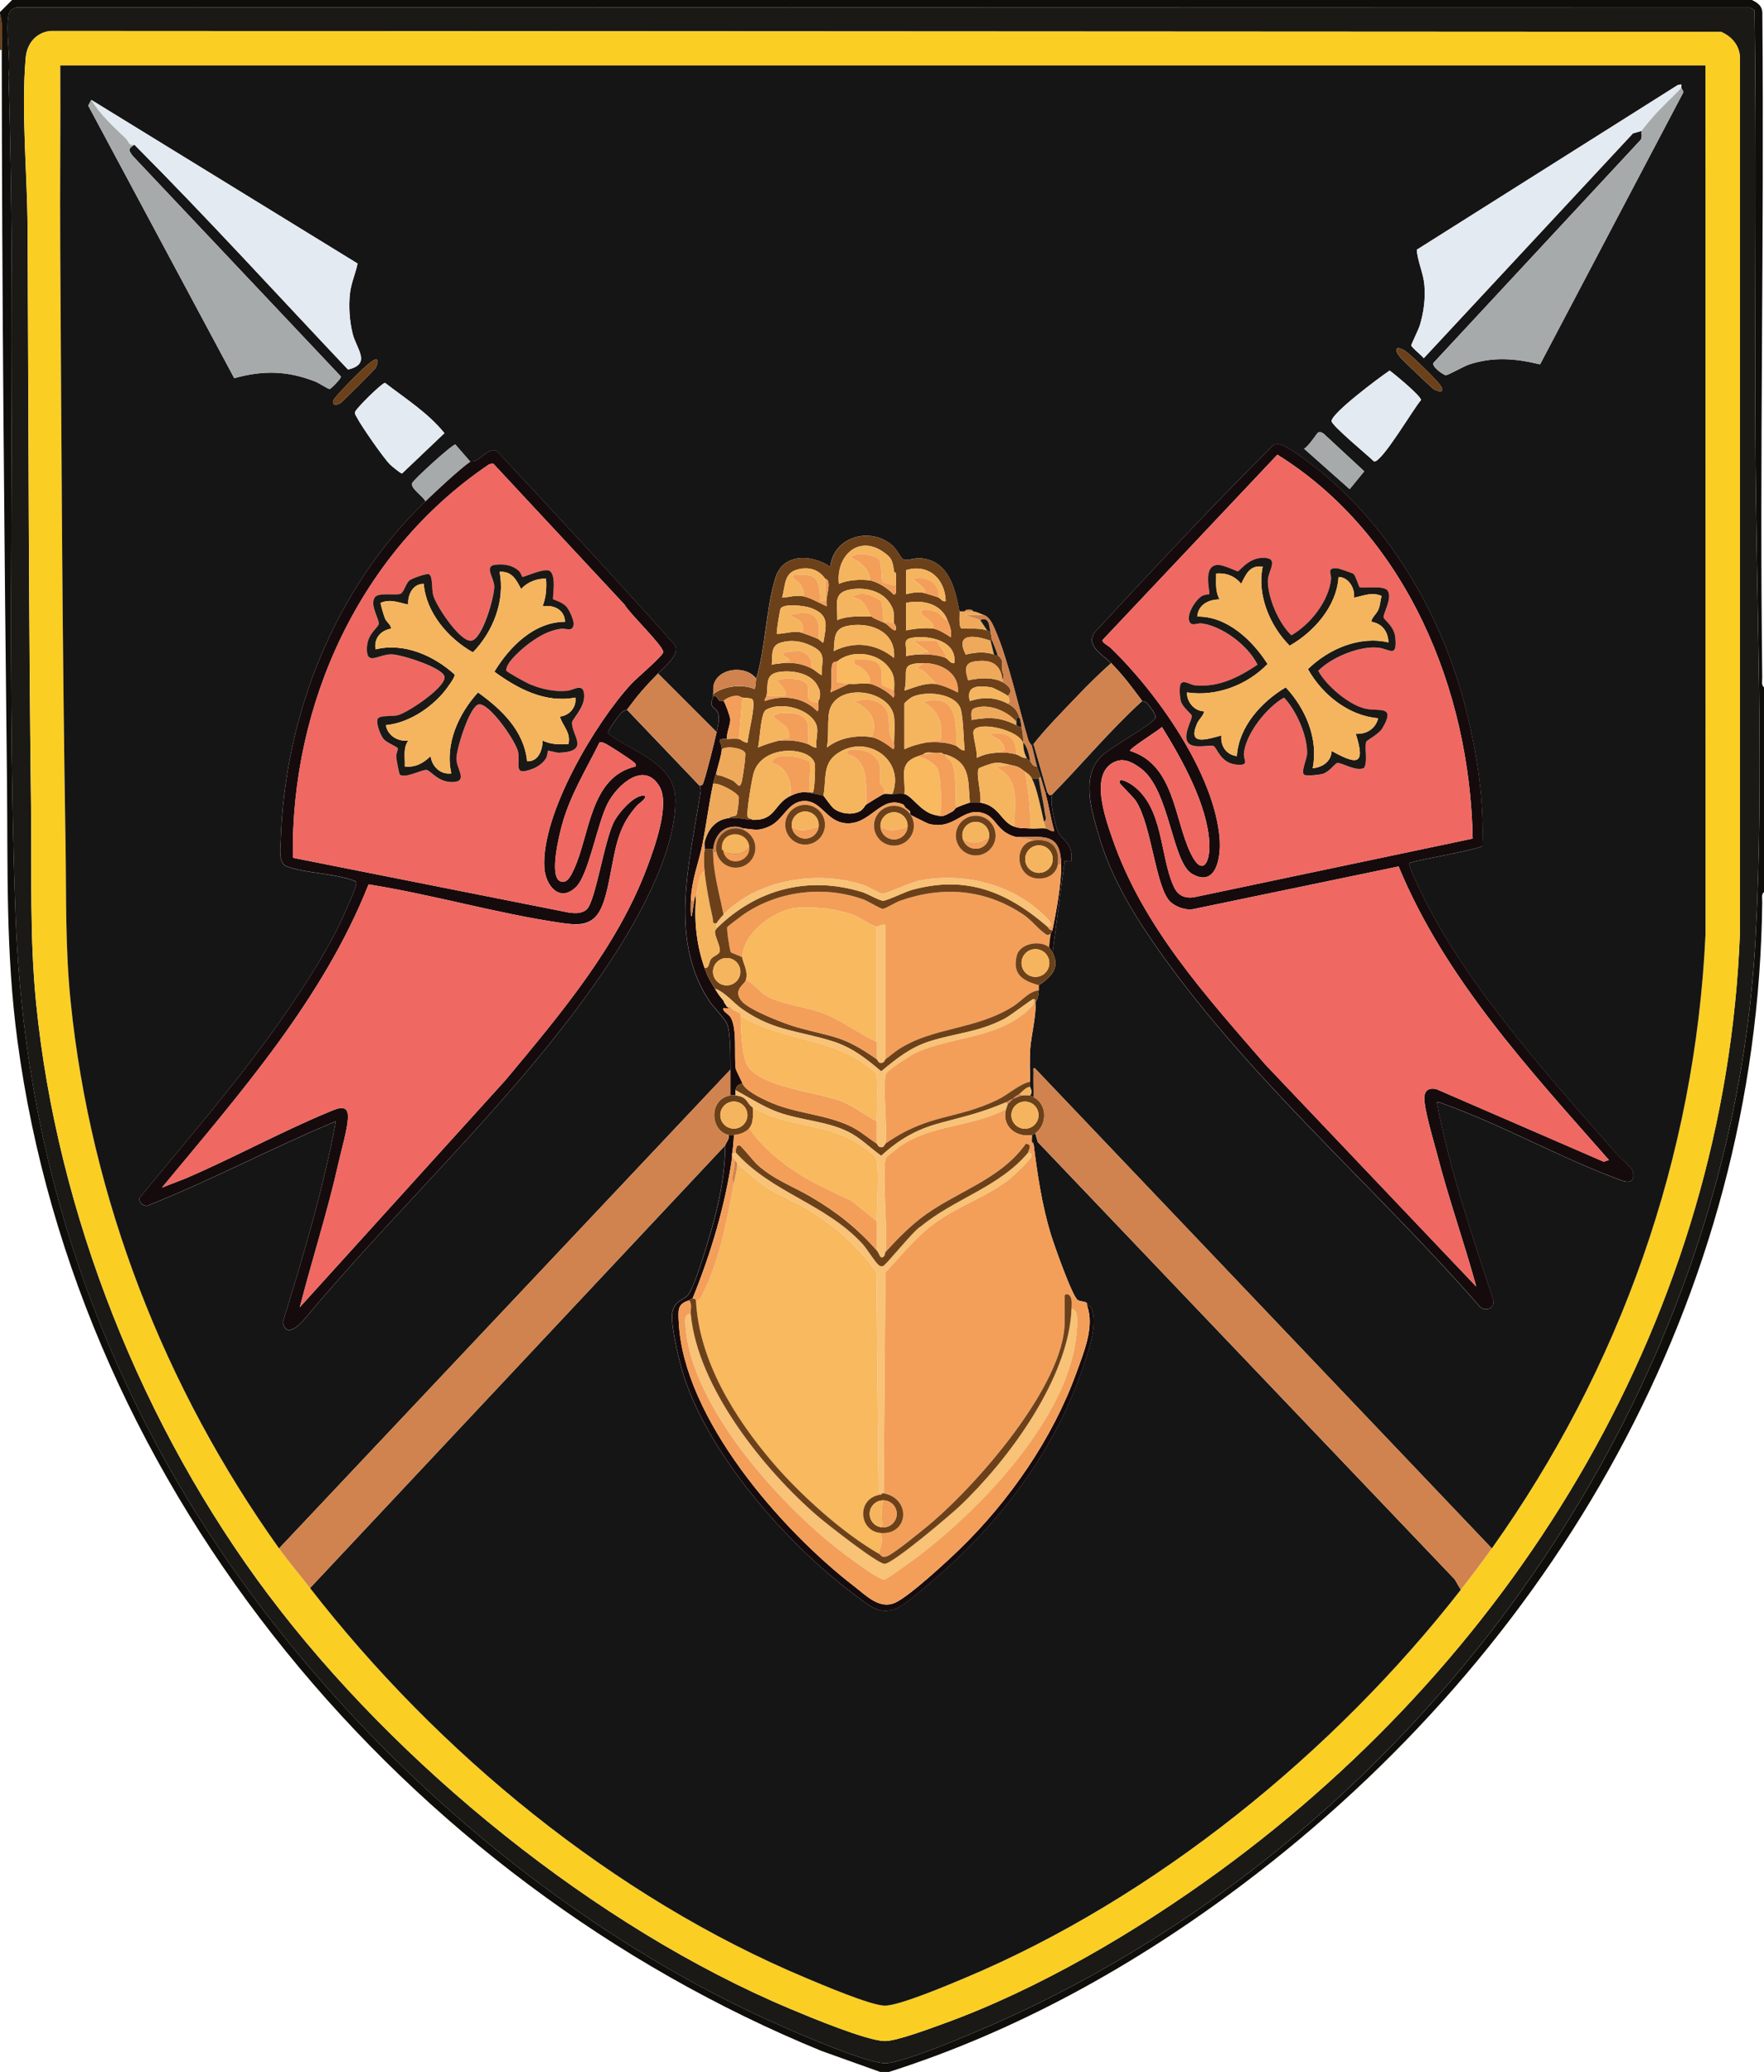 <?xml version="1.0" encoding="UTF-8"?>
<svg id="Layer_2" data-name="Layer 2" xmlns="http://www.w3.org/2000/svg" viewBox="0 0 512 601.5">
  <defs>
    <style>
      .cls-1 {
        fill: #f39f5a;
      }

      .cls-2 {
        fill: #151515;
      }

      .cls-3 {
        fill: #e4eaf1;
      }

      .cls-4 {
        fill: #f8b95f;
      }

      .cls-5 {
        fill: #f8c277;
      }

      .cls-6 {
        fill: #6c4119;
      }

      .cls-7 {
        fill: #100e0a;
      }

      .cls-8 {
        fill: #160b0c;
      }

      .cls-9 {
        fill: #d0834e;
      }

      .cls-10 {
        fill: #1a1916;
      }

      .cls-11 {
        fill: #a6aaaa;
      }

      .cls-12 {
        fill: #f06862;
      }

      .cls-13 {
        fill: #f5b55e;
      }

      .cls-14 {
        fill: #161515;
      }

      .cls-15 {
        fill: #eea95a;
      }

      .cls-16 {
        fill: #fbce24;
      }
    </style>
  </defs>
  <g id="Layer_1-2" data-name="Layer 1">
    <g>
      <path class="cls-6" d="M.5,14.5h-.5V4c.92,3.19.5,7.13.5,10.5Z"/>
      <g>
        <path class="cls-8" d="M207,202c1.1-.11,1.18.87,1.9,1.49.22.19.94-.09,1.1,0,.37.23,1.93,4.48,1.95,5.3.05,1.78-1.1,3.83-.95,5.7-3.65.06-1.48.57-1.5,3-.01,1.45-1.09,4.78-1.5,6.5-.22.91-.68,2.01-1,3.5-1.22,5.67-1.91,11.35-3,17-1.19,6.2-3.19,10.36-3.5,17-.03.68-.17,4.51.25,4.51.32-1.48.48-3.01.75-4.51.22-1.21.18-2.69.5-.5-.55,6.77.25,13.63,2.5,20,.98,2.78,1.58,3.62,3,6,.97,1.63,1.3,2.06,2.5,3.5.09.11.09.57.5,1,.28.29.35.91,1,1,.05.84-2.14-.59-1.5.74.3.63,1.54,1.3,2,2,2.05,3.13,1.01,11.15,1.54,14.98.06.45,1.54,3.29,1.96,4.28-1.2.48-1.79.63-2,2-.07.47.05,1.01,0,1.5-.43-.04-1.1-.06-1.5,0-.01-2.49.02-5.01,0-7.5-.03-3.29.08-9.98-.83-12.92-.51-1.66-4.15-5.26-5.37-7.13-11.96-18.22-5.38-40.94-2.42-60.85.11-.73-.41-1.53-.37-1.6.03-.04.7.21.98-.36.71-1.47,3.53-12.8,4.02-15.14.36-1.72.85-3.36.49-5.24-.27-1.39-1.66-1.7-1.92-2.62-.28-1.02.38-1.82.43-2.64Z"/>
        <path class="cls-8" d="M213,329.5c-.03,1.82-.25,3.7-.5,5.5-.04.32.05.68,0,1-2.05,14.14-6.15,27.82-11.5,41-.6.02-.8.44-1,.5-3.44,1.09-3.15,2.81-2.99,6.25,1.27,27.83,29.71,60.43,50.89,76.73,3.47,2.67,7.42,6.92,12.05,4.73,4.23-2,14.77-11.78,18.56-15.44,14.44-13.99,27.02-32.17,33.87-51.13,2.14-5.92,5.43-13.57,3.13-19.62.07.06.73-.12,1.01.34,2.76,4.55-1.24,14.97-3,19.92-8.07,22.64-23.44,42.88-41.5,58.5-2.34,2.02-9.45,8.24-11.81,9.19-4.98,2.01-7.76-.78-11.43-3.47-20.01-14.68-44.05-41.93-50.9-66.1-.98-3.45-3.19-12.8-2.77-16,.54-4.14,3.6-3.84,4.8-5.74,1.95-3.08,4.58-11.92,5.74-15.76,2.83-9.37,4.72-17.74,4.87-27.38,0-.54,1.35-1.97,1-3,.36.08,1.07.03,1.5,0Z"/>
        <path class="cls-7" d="M508.5,0c1.88.92,3.15,1.88,3.02,4.23.56,64.16-.83,128.37-.03,192.53.01.85-.32,2.22.51,2.74v59.5c-.83.52-.5,1.9-.51,2.74-1.2,115.06-60.58,217.4-151.03,285.46-30.95,23.29-65.42,42.5-102.46,54.29h-2.5l-17.12-6.13C117.53,545.83,22.61,433.36,5.07,302.18c-3.46-25.84-2.77-50.02-3.05-75.95C1.25,155.74.57,85.01.5,14.5c0-3.37.42-7.31-.5-10.5v-.5L3.5,0h505ZM4.86,2.11c-1.12.36-2.11.91-2.35,2.15-.96,4.98.71,12.71-.03,18.01,2.5,80.84-.94,162.17,2.02,242.98,2.02,55.04,14.9,105.28,40.74,153.76,38.2,71.64,107.02,136.31,181.42,169.08,6.01,2.65,24.53,10.69,30.14,10.87,4.47.14,21.66-7.09,26.69-9.22,125.73-53.21,218.51-179.62,226.04-316.96,2.64-48.09.12-99.15-.04-147.5-.14-40.76.35-81.53-.22-122.28l-1.23-.77L4.86,2.11Z"/>
        <path class="cls-10" d="M4.86,2.11l503.17.12,1.23.77c.57,40.75.09,81.52.22,122.28.16,48.35,2.68,99.41.04,147.5-7.53,137.34-100.3,263.75-226.04,316.96-5.03,2.13-22.21,9.36-26.69,9.22-5.61-.18-24.12-8.22-30.14-10.87-74.4-32.77-143.22-97.44-181.42-169.08-25.85-48.47-38.73-98.72-40.74-153.76-2.96-80.81.48-162.14-2.02-242.98.74-5.31-.92-13.03.03-18.01.24-1.24,1.22-1.79,2.35-2.15ZM78.17,463.33c36.8,48.93,94.63,96.12,151.34,119.9,5.65,2.37,21.92,9.15,27.25,9.28,3.34.08,13.33-3.69,16.99-5.01,27.65-9.98,56.2-26.84,79.9-44.1,87.66-63.86,147.21-162.44,151.36-272.64V16.73c-.07-3.49-2.41-6.19-5.51-7.49l-484.79-.26c-4.23.41-6.88,3.66-7.25,7.75-1.36,15.38.46,33.9.54,49.5.29,56.04.31,112.04,1,168,.24,19.19-.43,37.86,1.48,57.02,6.09,61.16,30.87,123.16,67.67,172.08Z"/>
        <path class="cls-16" d="M78.17,463.33c-36.8-48.93-61.58-110.92-67.67-172.08-1.91-19.16-1.25-37.83-1.48-57.02-.69-55.97-.71-111.97-1-168-.08-15.6-1.91-34.11-.54-49.5.36-4.09,3.01-7.35,7.25-7.75l484.79.26c3.09,1.31,5.44,4,5.51,7.49v254.04c-4.15,110.2-63.7,208.78-151.36,272.64-23.7,17.26-52.25,34.12-79.9,44.1-3.66,1.32-13.65,5.09-16.99,5.01-5.34-.13-21.6-6.91-27.25-9.28-56.71-23.79-114.54-70.97-151.34-119.9ZM81,449.5c2.84,3.98,6.02,7.65,9,11.5,36.99,47.65,87.93,89.75,144.02,113.23,4.47,1.87,18.73,7.93,22.73,8s18.65-6.08,23.24-8c55.3-23.19,107.33-65.66,144.02-112.73,3.07-3.93,6.11-7.94,9-12,37.24-52.39,59.02-113.57,62.02-178.23l-.02-252.27H17.5c.11,17.58-.14,35.19-.02,52.77.37,57.58.6,115.38,1.54,172.96.26,15.62-.11,30.38,1.48,46.02,5.83,57.26,27.25,112.17,60.5,158.75Z"/>
        <path class="cls-14" d="M81,449.5c-33.24-46.59-54.66-101.49-60.5-158.75-1.59-15.64-1.23-30.39-1.48-46.02-.94-57.57-1.18-115.38-1.54-172.96-.11-17.59.13-35.19.02-52.77h477.5l.02,252.27c-3,64.66-24.78,125.84-62.02,178.23l-132.5-139.25c-.77-.69-.49.51-.5,1-.07,2.42.05,4.84,0,7.26-.21-.11-.95-.49-1-.5.84-1.08.02-2.11,0-2.5-.03-.5.01-1,0-1.5-.08-2.96-.16-6.31,0-9.25.22-3.83,1.9-10.32,1.5-13.75.75-.89.92-2.37,1-3.5.04-.5-.02-1,0-1.5,3.52-2.35,6.31-5,4-9.5l3.5-26.5c1.83-.05,2.03.58,2.02-1.25-.03-4.42-2.85-4.68-4.01-7.51-.82-2-2.49-8.96-1.51-10.74,8.74-8.93,16.76-18.59,26-27,.05.07,1.01.08,1.5.73.69.9,2.8,3.32,2.29,4.27-1,1.87-12.95,8.45-15.56,10.98-6.08,5.92-2.92,15.73-.86,22.9,3.14,10.94,8.86,20.94,15.22,30.28,26.68,39.11,64.33,71.03,95.38,106.62,1.53,1.62,4.52.59,3.94-1.89-6.15-18.89-12.69-37.83-16.41-57.38.71-.16,1.23.17,1.85.39,17.29,6.21,34.36,15.92,51.73,22.26,2.39.87,3.9.4,3.41-2.39-.23-1.32-3.19-3.56-4.26-4.76-19.26-21.79-44-49.27-56.67-75.33-1.13-2.32-3.37-6.74-3.99-9.02-.24-.9.23-.67.92-.89,2.76-.87,19.61-3.75,20.27-4.75.52-12.86-1.53-26.45-4.61-38.93-6.64-26.94-21.61-53.21-43.43-70.57-1.98-1.58-8.97-6.98-11-7.05-.6-.02-1.19,0-1.73.3-17.69,17.66-34.75,35.93-51.74,54.26-2.77,3.97,2.3,6.47,4.73,8.98-3.27,2.95-6.48,6.05-9.51,9.24-4.06,4.27-9.48,9.71-12.99,14.26-.14.18-.36.32-.5.5-.06-.21-.79-.89-1.03-1.71-2.81-9.48-5.82-23.24-9.59-31.92-.77-1.77-1.67-3.82-3.38-4.37-1.28-.41-1.84-.89-3-1-.33-.79-2.17-.79-2.5,0h-1.5c-1.24-6.7-3.09-14.78-11.32-15.46-1.66-.14-3.8.75-4.84.4-.7-.23-2.07-3.01-3.09-3.94-6.39-5.82-17.28-2.85-18.25,6-5.4-3.64-13.73-3.99-15.94,3.3-2.8,9.23-2.79,19.96-5.55,29.2-2.77-3.8-10.26-3.32-12.12,1.13-.56,1.33-.23,2.19-.38,3.37-.02.16.01.33,0,.5-.05.82-.71,1.62-.43,2.64.25.93,1.65,1.23,1.92,2.62.36,1.88-.12,3.52-.49,5.24l-17-17c2.02-2.09,6.73-5.69,4.71-8.46-16.85-18.95-34.13-37.53-51.44-56.08-1.76-1.18-4.37,1.69-5.92,2.66-.61.38-1.68.26-1.85.38l-4.32-4.96c-.84-.14-12.44,10.45-12.6,11.29-.3,1.52,3.28,3.77,3.92,5.18-26.39,25.39-40.91,62.17-42.02,98.73-.07,2.21-.69,6.35,1.77,7.27,5.57,2.09,13.96,1.95,19.76,4.25.64.37.41.72.3,1.26-.28,1.46-1.9,4.86-2.58,6.47-4.45,10.58-11.32,21.22-17.83,30.67-12.92,18.78-28.07,36.07-42.43,53.62-.13,1.33.94,2.3,2.26,2.26,18.56-7.37,36.29-16.87,54.77-24.53-3.7,19.81-9.48,39.16-15.42,58.38,1.01,4.59,4.67.97,6.43-1.12,28.34-33.94,62.27-64.73,87.1-101.4,8.69-12.83,20.48-33.24,20.43-49.11-.03-10.75-12.3-13.84-19.51-19.29-.45-.66,2.86-4.9,3.48-5.71.76-.99,1.92-1.16,1.99-1.25l21,22c-.04.07.48.87.37,1.6-2.96,19.91-9.54,42.63,2.42,60.85,1.23,1.87,4.86,5.47,5.37,7.13.91,2.94.81,9.63.83,12.92l-131,139ZM476.5,38c-.2.67.35,2.01-.47,2.78l-59.97,64.57c-.6,1.11,3.08,3.62,3.6,3.57.83-.07,5.23-2.63,6.86-3.15,7.05-2.27,13.38-1.71,20.48.01l41.24-78.32c.72-.98-.02-1.38-.25-1.96-.09-.22.07-.69,0-1l-1.04.2-75.74,47.8c.24,3.4,1.91,6.71,2.22,10.32.33,3.91-.19,7.81-1.31,11.56-.37,1.26-2.52,5.56-2.49,5.88.05.6,3.07,2.95,3.61,3.73l60.72-65.27,2.53-.72ZM39,42c21.17,21.25,41.39,43.49,62.01,65.28,6.91-1.63,2.45-5.93,1.35-10.39-.92-3.71-1.18-7.76-.8-11.58.31-3.03,1.64-5.86,2.22-8.81L26.5,29l-.89,1.67,42.38,79.11c8.45-2.32,15.29-2.2,23.49.97.92.35,3.87,2.25,4.19,2.19.41-.07,3.39-3.06,3.29-3.63L38.51,45.25c-1.24-1.72-1.4-1.96.49-3.25ZM418.5,113.5c.48-.46-.38-1.55-.73-2.02-1.1-1.5-8.75-9.01-10.2-9.8-2.77-1.53-2.82.09-1.1,2.1.71.84,9.17,8.91,9.75,9.25.55.32,1.93.8,2.27.47ZM109.5,104.5c-.46-.48-1.55.38-2.02.73-2.14,1.57-8.44,8.07-10.23,10.27-1.39,1.71-.16,2.56,1.53,1.53.63-.39,9.88-9.62,10.25-10.25.32-.55.8-1.93.47-2.27ZM403.34,107.57c-2.7,1.8-16.85,12.33-16.85,14.68,0,1.27,10.72,10.1,12.33,11.72,2.25.4,11.55-15.58,13.62-17.81.17-1.09-7.7-7.58-9.1-8.59ZM113.18,134.82c.42.42,3.18,2.7,3.51,2.64l12.31-11.71c-4.77-5.9-11.27-10-17.24-14.6-.89,0-8.72,7.69-8.74,8.59-.02.57.33.97.57,1.44,1.27,2.48,7.68,11.71,9.6,13.65ZM382.56,125.57c-.27.16-2.93,4.26-4.05,4.68l13.23,11.75,4.23-5.18-11.69-10.84c-.44-.41-1.19-.71-1.71-.41Z"/>
        <g>
          <g>
            <path class="cls-8" d="M191,195.5c-3.96,4.1-5.56,5.86-9,10.5-.07.09-1.23.26-1.99,1.25-.62.81-3.93,5.05-3.48,5.71,7.21,5.45,19.48,8.54,19.51,19.29.05,15.87-11.74,36.28-20.43,49.11-24.83,36.67-58.75,67.46-87.1,101.4-1.76,2.08-5.42,5.7-6.43,1.12,5.94-19.22,11.72-38.57,15.42-58.38-18.48,7.65-36.21,17.16-54.77,24.53-1.31.05-2.39-.93-2.26-2.26,14.36-17.55,29.51-34.83,42.43-53.62,6.5-9.45,13.38-20.1,17.83-30.67.68-1.61,2.3-5.01,2.58-6.47.1-.55.34-.9-.3-1.26-5.8-2.3-14.19-2.16-19.76-4.25-2.45-.92-1.84-5.07-1.77-7.27,1.11-36.56,15.63-73.34,42.02-98.73,2.93-2.82,9.95-9.41,13-11.5.17-.12,1.24,0,1.85-.38,1.55-.96,4.16-3.84,5.92-2.66,17.3,18.55,34.58,37.12,51.44,56.08,2.03,2.76-2.69,6.37-4.71,8.46ZM87.01,379.5l59.75-65.99c15.79-19,32.34-38.44,41.12-61.88,2.07-5.53,6.63-18.07,3.55-23.3-4.5-7.65-12.32-.37-15.02,4.83-3.07,5.9-5.52,20.69-9.19,24.31-4.77,4.69-8.93-.37-9.23-5.69-.87-15.54,14.85-42.01,25.26-53.27,1.45-1.57,9.27-8.18,9.26-9.23,0-1.82-9.92-11.31-11.25-13.77l-38.11-40.94-1.13.19c-37.44,25.23-57.66,69.45-57.02,114.25l79.88,15.86c1.85.29,3.88.46,5.38-.85,2.64-2.31,5.14-20.48,8.15-25.85,1.29-2.31,5.16-6.8,7.85-7.16,2.91-.39-1.14,2.58-1.27,2.73-2.58,2.91-4.1,5.43-5.36,9.14-2.05,6.01-2.76,16.09-5.34,21.16s-7,4.53-11.87,3.81c-18.4-2.72-37.01-8.19-55.44-11.11-13.21,33.3-37.4,60.77-59.97,88.02l6.84-2.66c13.84-5.94,27.46-13.41,41.33-19.18,2.63-1.09,6.08-2.84,5.8,1.76-.2,3.41-1.9,9.24-2.71,12.83-3.16,14.15-7.65,27.97-11.25,41.99ZM184.5,222.5c.18-.76-.11-.8-.53-1.22-.76-.75-7.47-5.1-8.49-5.52-.49-.2-.92-.4-1.46-.24-3.82,7.7-8.4,15.11-10.77,23.48-.86,3.02-3.9,15.15-.75,16.78,2.13,1.1,3.4-1.97,4.09-3.44,4.66-10.01,4.61-26.8,17.91-29.84Z"/>
            <path class="cls-3" d="M39,42c-1.68.45-1.56-.89-2.47-1.76-3.55-3.42-7.51-6.97-10.03-11.24l77.28,47.5c-.59,2.95-1.92,5.78-2.22,8.81-.39,3.82-.12,7.87.8,11.58,1.11,4.46,5.56,8.77-1.35,10.39-20.62-21.8-40.84-44.04-62.01-65.28Z"/>
            <path class="cls-11" d="M26.5,29c2.51,4.26,6.47,7.82,10.03,11.24.91.88.79,2.21,2.47,1.76-1.89,1.29-1.73,1.53-.49,3.25l60.46,64.07c.1.58-2.87,3.56-3.29,3.63-.32.06-3.27-1.84-4.19-2.19-8.2-3.17-15.04-3.3-23.49-.97L25.61,30.67l.89-1.67Z"/>
            <path class="cls-3" d="M113.18,134.82c-1.92-1.94-8.34-11.17-9.6-13.65-.24-.47-.58-.87-.57-1.44.02-.9,7.85-8.59,8.74-8.59,5.97,4.6,12.47,8.7,17.24,14.6l-12.31,11.71c-.32.06-3.09-2.22-3.51-2.64Z"/>
            <path class="cls-11" d="M136.5,134c-3.05,2.09-10.07,8.68-13,11.5-.64-1.4-4.22-3.65-3.92-5.18.16-.83,11.77-11.43,12.6-11.29l4.32,4.96Z"/>
            <path class="cls-6" d="M109.5,104.5c.33.35-.15,1.72-.47,2.27-.37.63-9.62,9.86-10.25,10.25-1.69,1.04-2.92.19-1.53-1.53,1.79-2.2,8.09-8.7,10.23-10.27.47-.34,1.56-1.2,2.02-.73Z"/>
            <g>
              <path class="cls-12" d="M87.01,379.5c3.6-14.03,8.09-27.84,11.25-41.99.8-3.6,2.51-9.42,2.71-12.83.27-4.6-3.17-2.86-5.8-1.76-13.86,5.76-27.48,13.23-41.33,19.18l-6.84,2.66c22.57-27.25,46.76-54.72,59.97-88.02,18.42,2.92,37.04,8.39,55.44,11.11,4.87.72,9.17,1.49,11.87-3.81s3.29-15.14,5.34-21.16c1.26-3.71,2.78-6.23,5.36-9.14.13-.15,4.18-3.12,1.27-2.73-2.69.36-6.55,4.85-7.85,7.16-3.01,5.38-5.5,23.54-8.15,25.85-1.5,1.31-3.52,1.13-5.38.85l-79.88-15.86c-.65-44.8,19.58-89.03,57.02-114.25l1.13-.19,38.11,40.94c1.33,2.46,11.24,11.94,11.25,13.77,0,1.05-7.81,7.66-9.26,9.23-10.41,11.26-26.13,37.74-25.26,53.27.3,5.32,4.46,10.39,9.23,5.69,3.67-3.61,6.12-18.4,9.19-24.31,2.7-5.2,10.52-12.47,15.02-4.83,3.08,5.23-1.48,17.77-3.55,23.3-8.78,23.45-25.32,42.89-41.12,61.88l-59.75,65.99ZM151.55,167.47c-.08-.06-.4-1.2-1.01-1.75-1.91-1.69-4.32-2.04-6.81-1.74-3.34.39-.33,3.78-.28,6.32.06,2.92-3.61,15.44-6.72,15.73s-10.03-9.98-10.96-13.04c-.58-1.91-.09-5.68-1.28-6.26-.7-.34-4.94,1.25-5.62,1.76-1.09.82-1.66,3.59-2.7,3.94-1.53.51-6.39-.54-7.44,1.06-1.48,2.24,1.43,6.4,1.17,7.7-.23,1.15-3.16,2.74-3.4,6.58-.37,5.93,3.31,2.09,7.25,2.21,2.81.08,14.43,3.76,15.22,6.35.9,2.93-10.66,10.63-13.56,11.34-1.63.4-5.45-.07-5.86,1.17s.87,4.59,1.72,5.66c.96,1.21,4.04,2.26,4.17,2.8.11.43-.53,1.56-.46,2.44.06.75.84,5.05,1.09,5.21,1.72,1.08,6.2-1.48,7.7-1.41,1.14.05,3.28,3.6,7.49,3.52,4.74-.08,1.21-3.76,1.2-6.8,0-2.81,3.75-14.95,6.36-15.72,2.97-.87,11,10.76,11.56,13.84.69,3.75-1.57,6.99,4.1,4.87,1.56-.58,3.05-1.63,3.95-3.05.47-.74.49-2.1.57-2.18.22-.2,2.39.55,3.22.52,9.26-.35,3.62-5.05,3.8-8.79.05-1.03,3.75-4.08,3.52-7.98s-2.93-1.43-4.78-1.23c-3.79.42-7.64-.47-11.11-1.93-.94-.39-6.64-3.52-6.7-3.91-.37-2.26,5.08-6.81,6.88-8.09,2.84-2.01,5.45-3.54,8.98-4.07,1.41-.21,3.44,1.11,3.68-1.29.12-1.15-1.23-4.05-2-4.99-1.23-1.5-3.81-2.11-3.96-2.28-.28-.32,1.1-6.94-1.04-8.24-1.54-.94-7.62,1.99-7.95,1.75Z"/>
              <path class="cls-12" d="M184.5,222.5c-13.3,3.04-13.25,19.83-17.91,29.84-.68,1.47-1.96,4.54-4.09,3.44-3.15-1.62-.11-13.76.75-16.78,2.38-8.37,6.95-15.78,10.77-23.48.54-.16.97.04,1.46.24,1.01.42,7.72,4.77,8.49,5.52.42.41.71.45.53,1.22Z"/>
              <g>
                <path class="cls-10" d="M151.55,167.47c.33.24,6.41-2.69,7.95-1.75,2.14,1.31.76,7.92,1.04,8.24.15.17,2.74.79,3.96,2.28.77.94,2.11,3.84,2,4.99-.24,2.4-2.27,1.08-3.68,1.29-3.53.53-6.14,2.05-8.98,4.07-1.81,1.28-7.25,5.83-6.88,8.09.06.39,5.76,3.51,6.7,3.91,3.46,1.45,7.31,2.35,11.11,1.93,1.84-.2,4.56-2.51,4.78,1.23s-3.47,6.95-3.52,7.98c-.18,3.74,5.47,8.44-3.8,8.79-.83.03-3-.72-3.22-.52-.08.08-.1,1.44-.57,2.18-.9,1.42-2.39,2.47-3.95,3.05-5.67,2.13-3.42-1.11-4.1-4.87-.56-3.08-8.59-14.71-11.56-13.84-2.61.77-6.37,12.9-6.36,15.72,0,3.04,3.54,6.71-1.2,6.8-4.2.07-6.35-3.47-7.49-3.52-1.51-.07-5.99,2.49-7.7,1.41-.25-.16-1.03-4.45-1.09-5.21-.07-.88.57-2.01.46-2.44-.13-.54-3.21-1.59-4.17-2.8-.85-1.07-2.14-4.37-1.72-5.66s4.22-.76,5.86-1.17c2.91-.72,14.46-8.41,13.56-11.34-.79-2.59-12.41-6.26-15.22-6.35-3.94-.12-7.62,3.73-7.25-2.21.24-3.84,3.17-5.43,3.4-6.58.26-1.31-2.64-5.46-1.17-7.7,1.05-1.6,5.9-.55,7.44-1.06,1.03-.34,1.61-3.12,2.7-3.94.68-.51,4.92-2.1,5.62-1.76,1.19.58.7,4.35,1.28,6.26.93,3.06,7.73,13.34,10.96,13.04s6.77-12.8,6.72-15.73c-.05-2.54-3.06-5.93.28-6.32,2.5-.29,4.9.05,6.81,1.74.62.54.93,1.69,1.01,1.75ZM158.5,168c-2.69-.12-5.44,1-7.25,2.99-1.45-2.74-2.66-5.21-6.25-4.99,1.65,8.35-1.89,17.43-7.75,23.38-7.1-4.01-13.6-11.5-14.26-19.88-3.14-.09-4.73,3.21-4.5,6-2.8-.52-5.09-1.73-8-.49-.13.19.97,3.87,1.24,4.5.56,1.27,1.77,1.78,1.76,2.99-3.09.55-5,2.87-4.49,6.01,8.24-2.03,16.9,1.8,22.97,7.31.23.75-2.53,4.38-3.22,5.19-4.07,4.81-10.4,8.9-16.76,9.5.53,3.05,3.47,4.81,6.5,4.5-1.58,2.22-.87,4.95-1,7.5,3.12.34,5.36-.96,7.5-3,.33,2.97,2.91,5.47,6,5-1.93-8.49,2.12-17.34,7.75-23.49,6.84,4.91,13.37,11.11,14.25,19.99,3.28.1,4.46-3.19,4.5-6,2.52,1.14,4.76,1.14,7.5,1,.75-3.39-1.62-5.13-2.5-8,2.74-.22,4.91-2.75,4.5-5.5-8.74,1.67-16.66-2.53-23.5-7.51,4.33-7.21,11.56-14.49,20.5-14.49-.11-3.52-3.28-5.01-6.5-4.5,1-2.68,1.19-5.13,1-8Z"/>
                <path class="cls-13" d="M158.5,168c.19,2.87,0,5.32-1,8,3.22-.51,6.39.98,6.5,4.5-8.94,0-16.16,7.28-20.5,14.49,6.84,4.98,14.76,9.18,23.5,7.51.41,2.75-1.76,5.29-4.5,5.5.89,2.87,3.26,4.61,2.5,8-2.74.13-4.98.14-7.5-1-.04,2.81-1.22,6.1-4.5,6-.88-8.89-7.41-15.08-14.25-19.99-5.63,6.15-9.68,15-7.75,23.49-3.09.48-5.68-2.02-6-5-2.13,2.04-4.38,3.34-7.5,3,.13-2.54-.58-5.28,1-7.5-3.03.31-5.97-1.45-6.5-4.5,6.35-.6,12.69-4.69,16.76-9.5.68-.81,3.44-4.45,3.22-5.19-6.07-5.51-14.72-9.35-22.97-7.31-.51-3.14,1.4-5.46,4.49-6.01.01-1.2-1.2-1.71-1.76-2.99-.28-.63-1.38-4.31-1.24-4.5,2.91-1.24,5.2-.02,8,.49-.23-2.79,1.36-6.09,4.5-6,.66,8.38,7.15,15.87,14.26,19.88,5.86-5.95,9.4-15.03,7.75-23.38,3.59-.22,4.8,2.25,6.25,4.99,1.81-1.99,4.56-3.11,7.25-2.99Z"/>
              </g>
            </g>
          </g>
          <g>
            <path class="cls-8" d="M322.5,192.5c-2.43-2.51-7.49-5-4.73-8.98,16.98-18.34,34.05-36.61,51.74-54.26.54-.31,1.13-.32,1.73-.3,2.03.08,9.02,5.48,11,7.05,21.81,17.37,36.78,43.63,43.43,70.57,3.08,12.49,5.13,26.07,4.61,38.93-.66,1-17.51,3.88-20.27,4.75-.69.22-1.16,0-.92.89.62,2.28,2.86,6.7,3.99,9.02,12.67,26.06,37.41,53.54,56.67,75.33,1.07,1.21,4.02,3.44,4.26,4.76.49,2.79-1.02,3.26-3.41,2.39-17.38-6.34-34.44-16.06-51.73-22.26-.62-.22-1.14-.55-1.85-.39,3.72,19.55,10.26,38.49,16.41,57.38.58,2.48-2.41,3.51-3.94,1.89-31.04-35.59-68.7-67.51-95.38-106.62-6.37-9.34-12.08-19.33-15.22-30.28-2.06-7.17-5.22-16.99.86-22.9,2.6-2.53,14.56-9.11,15.56-10.98.51-.96-1.6-3.38-2.29-4.27-.49-.64-1.45-.66-1.5-.73-3.03-4.06-5.22-7.09-9-11ZM427.45,243.45c-.78-43.09-19.21-88.11-56.69-111.46l-50.74,53.8c-.18.82,1.56,1.55,2.25,2.2,13.4,12.83,30.42,36.77,31.75,55.75.35,4.92-.94,13.98-7.98,9.97-5.91-3.37-6.5-24.37-14.88-30.62-2.17-1.62-4.69-3.11-7.36-2.04-7.9,3.17-2.85,16.83-.81,22.71,8.78,25.29,27.05,45.38,44.25,65.25l61.25,64.49c-3.57-13-8.1-25.72-11.46-38.79-.94-3.67-3.92-13.32-3.58-16.48.21-1.99,1.75-2.51,3.55-2.02l48.49,21.04,1.5-.5c-22.91-26.05-47.64-52.73-61.04-85.22l-59.77,12.42c-2.13.31-4.75-.64-6.35-2.03-4.42-3.84-5.46-22.19-10.12-29.38-.87-1.34-4.63-4.81-4.71-5.29-.34-1.87,3.09.27,3.47.53,9.39,6.48,8.06,20.73,12.28,29.72,1.26,2.69,3.51,3.49,6.37,2.85l80.34-16.91ZM328,217.99c12.88,3.97,12.77,19.67,17.57,29.68,3.34,6.97,5.73,2.91,5.44-2.95-.55-11.12-8.02-24.45-13.76-33.68-.74.84-9.67,6.39-9.25,6.94Z"/>
            <g>
              <path class="cls-3" d="M476.5,38l-2.53.72-60.72,65.27c-.55-.78-3.56-3.14-3.61-3.73-.03-.32,2.12-4.62,2.49-5.88,1.11-3.75,1.63-7.65,1.31-11.56-.3-3.61-1.98-6.92-2.22-10.32l75.74-47.8,1.04-.2c.08.31-.08.77,0,1-2.58,2.85-5.78,5.62-8.26,8.49-.54.62-3.14,3.67-3.24,4.01Z"/>
              <path class="cls-11" d="M476.5,38c.1-.34,2.7-3.38,3.24-4.01,2.48-2.87,5.67-5.65,8.26-8.49.22.58.96.99.25,1.96l-41.24,78.32c-7.1-1.72-13.43-2.28-20.48-.01-1.64.53-6.04,3.08-6.86,3.15-.52.04-4.2-2.46-3.6-3.57l59.97-64.57c.83-.76.27-2.11.47-2.78Z"/>
              <path class="cls-3" d="M403.34,107.57c1.4,1.01,9.27,7.5,9.1,8.59-2.07,2.23-11.37,18.21-13.62,17.81-1.62-1.61-12.33-10.44-12.33-11.72,0-2.35,14.15-12.88,16.85-14.68Z"/>
              <path class="cls-11" d="M382.56,125.57c.52-.31,1.28,0,1.71.41l11.69,10.84-4.23,5.18-13.23-11.75c1.13-.42,3.79-4.52,4.05-4.68Z"/>
              <path class="cls-6" d="M418.5,113.5c-.35.33-1.72-.15-2.27-.47-.58-.34-9.04-8.41-9.75-9.25-1.71-2.02-1.67-3.64,1.1-2.1,1.44.8,9.1,8.31,10.2,9.8.34.47,1.2,1.56.73,2.02Z"/>
            </g>
            <g>
              <path class="cls-12" d="M427.45,243.45l-80.34,16.91c-2.86.64-5.11-.16-6.37-2.85-4.22-9-2.88-23.24-12.28-29.72-.38-.26-3.81-2.4-3.47-.53.09.48,3.84,3.95,4.71,5.29,4.66,7.19,5.7,25.54,10.12,29.38,1.6,1.39,4.22,2.34,6.35,2.03l59.77-12.42c13.4,32.49,38.13,59.17,61.04,85.22l-1.5.5-48.49-21.04c-1.79-.5-3.33.03-3.55,2.02-.34,3.15,2.64,12.81,3.58,16.48,3.35,13.07,7.88,25.79,11.46,38.79l-61.25-64.49c-17.2-19.87-35.47-39.96-44.25-65.25-2.04-5.87-7.09-19.54.81-22.71,2.68-1.07,5.19.42,7.36,2.04,8.38,6.25,8.97,27.26,14.88,30.62,7.04,4.01,8.32-5.05,7.98-9.97-1.34-18.98-18.35-42.91-31.75-55.75-.68-.65-2.43-1.38-2.25-2.2l50.74-53.8c37.48,23.35,55.91,68.37,56.69,111.46ZM392.87,166.63c-.24-.2-4.18-1.57-4.67-1.61-3.33-.28-1.71,1.59-1.87,3.15-.69,6.45-6.01,13.11-11.5,16.28-3.67-3.48-6.77-10.7-6.84-15.72-.04-3.04,3.52-6.69-1.23-6.77-4.43-.08-6.86,3.86-7.5,3.91-.3.02-3.89-1.78-5.59-1.84-4.86-.16-2.31,8.09-2.67,8.47-.08.08-1.44.1-2.18.57-1.87,1.18-4.51,5.31-3.58,7.43.63,1.43,2.3.33,3.48.49,6.09.78,13.6,6.48,16.27,12-5.55,3.68-11.27,6.65-18.2,5.98-1.16-.11-3.3-1.65-4.06-.48-.54.83-.28,3.95,0,5.04.49,1.87,3.06,3.63,3.19,4.31.19,1.04-2.91,5.94-.94,7.94,1.67,1.69,6.01.43,7.18.78,1.03.31,1.97,4.97,6.64,5.42,4.03.39,2.09-1.31,2.24-3.17.45-5.75,6.69-13.49,11.65-16.28,3.58,3.79,6.79,11.01,6.7,16.23-.03,1.49-1.92,5.49-.82,6.18.64.41,4.33.02,5.34-.27,1.97-.56,3.61-3.16,4.31-3.17,1.43-.03,5.43,2.61,7.72,1.45,1.12-2.12,0-5.86.62-7.63.12-.34,3.69-2.24,4.65-3.85,4.03-6.8-.9-4.9-4.74-5.68-4.8-.98-11.52-6.72-13.85-11.03,3.78-3.92,12.21-7.39,17.59-6.7,3.16.4,5.29,3.04,4.79-2.79-.31-3.61-3.25-5.13-3.42-6.07s2.64-5.5,1.19-7.7c-1.12-1.7-7.6-.53-8.19-1.06-.16-.14-1.1-3.29-1.71-3.79Z"/>
              <path class="cls-12" d="M328,217.99c-.42-.55,8.51-6.1,9.25-6.94,5.74,9.23,13.21,22.55,13.76,33.68.29,5.85-2.1,9.92-5.44,2.95-4.8-10.01-4.69-25.72-17.57-29.68Z"/>
              <g>
                <path class="cls-10" d="M392.87,166.63c.6.5,1.55,3.65,1.71,3.79.6.53,7.08-.64,8.19,1.06,1.45,2.2-1.37,6.73-1.19,7.7s3.12,2.46,3.42,6.07c.5,5.83-1.63,3.2-4.79,2.79-5.38-.69-13.81,2.78-17.59,6.7,2.33,4.32,9.05,10.05,13.85,11.03,3.84.79,8.78-1.12,4.74,5.68-.96,1.62-4.53,3.51-4.65,3.85-.62,1.77.51,5.51-.62,7.63-2.29,1.15-6.29-1.48-7.72-1.45-.7.02-2.34,2.61-4.31,3.17-1.01.29-4.7.68-5.34.27-1.1-.69.8-4.69.82-6.18.09-5.22-3.12-12.44-6.7-16.23-4.96,2.78-11.2,10.53-11.65,16.28-.15,1.86,1.8,3.57-2.24,3.17-4.67-.46-5.61-5.12-6.64-5.42-1.17-.35-5.51.91-7.18-.78-1.98-2,1.13-6.9.94-7.94-.13-.68-2.7-2.44-3.19-4.31-.28-1.09-.55-4.21,0-5.04.76-1.17,2.9.37,4.06.48,6.93.68,12.65-2.29,18.2-5.98-2.66-5.52-10.18-11.22-16.27-12-1.17-.15-2.85.94-3.48-.49-.93-2.12,1.71-6.25,3.58-7.43.74-.47,2.1-.49,2.18-.57.35-.38-2.2-8.62,2.67-8.47,1.7.06,5.29,1.86,5.59,1.84.64-.05,3.07-3.99,7.5-3.91,4.75.08,1.19,3.73,1.23,6.77.06,5.02,3.17,12.24,6.84,15.72,5.48-3.17,10.81-9.83,11.5-16.28.17-1.56-1.46-3.43,1.87-3.15.49.04,4.43,1.41,4.67,1.61ZM366.5,164.5c-3.79-.5-4.8,2.16-6.25,4.99-1.8-2.26-4.36-3.24-7.25-2.99,0,2.56-.33,5.19,1,7.5-3.19.02-6.23,1.54-6.5,5,8.62-.18,16.05,6.89,20.41,13.76-5.91,6.14-14.94,9.55-23.41,8.25-.02,2.83,2.18,5.43,5,5.5-.21,1.35-1.45,2.13-2.1,3.65-2.76,6.48,2.92,4.45,7.1,3.35-.28,3.03,1.37,5.58,4.5,6,.51-8.5,7.17-15.83,14.19-19.96,5.78,6.16,9.52,14.94,7.82,23.46,2.86-.23,5.4-1.99,5.5-5,7.18,3.92,10,4.45,7-5,3.07.23,5.76-1.47,6.5-4.5-8.63-.72-16.25-6.89-20.38-14.26,5.98-5.84,14.94-9.74,23.38-7.75-.13-3.18-1.81-5.46-5-6.01.18-1.36,1.49-2.12,2.11-3.63.49-1.2.53-2.61.89-3.85-2.9-1.25-5.2-.02-8,.49.29-2.73-1.55-5.94-4.5-6-.52,8.46-7.09,15.92-14.18,19.95-5.74-5.72-9.57-14.81-7.82-22.94Z"/>
                <path class="cls-13" d="M366.5,164.5c-1.75,8.14,2.09,17.22,7.82,22.94,7.09-4.03,13.66-11.49,14.18-19.95,2.95.06,4.79,3.28,4.5,6,2.8-.51,5.1-1.74,8-.49-.36,1.24-.4,2.64-.89,3.85-.62,1.52-1.93,2.27-2.11,3.63,3.19.54,4.87,2.83,5,6.01-8.43-2-17.4,1.9-23.38,7.75,4.13,7.37,11.75,13.54,20.38,14.26-.74,3.03-3.43,4.73-6.5,4.5,3,9.45.18,8.92-7,5-.11,3.01-2.64,4.77-5.5,5,1.71-8.52-2.04-17.3-7.82-23.46-7.03,4.13-13.68,11.46-14.19,19.96-3.13-.42-4.78-2.96-4.5-6-4.18,1.1-9.86,3.13-7.1-3.35.65-1.52,1.88-2.3,2.1-3.65-2.82-.07-5.01-2.68-5-5.5,8.47,1.3,17.5-2.11,23.41-8.25-4.36-6.87-11.79-13.93-20.41-13.76.27-3.46,3.31-4.98,6.5-5-1.34-2.31-1-4.94-1-7.5,2.9-.25,5.45.73,7.25,2.99,1.44-2.83,2.45-5.49,6.25-4.99Z"/>
              </g>
            </g>
          </g>
        </g>
        <path class="cls-2" d="M424,461.5c-36.69,47.08-88.72,89.54-144.02,112.73-4.59,1.92-19.11,8.09-23.24,8s-18.26-6.13-22.73-8c-56.09-23.49-107.03-65.58-144.02-113.23l120.5-128.5c-.15,9.64-2.04,18.01-4.87,27.38-1.16,3.84-3.78,12.69-5.74,15.76-1.2,1.9-4.26,1.6-4.8,5.74-.42,3.2,1.79,12.54,2.77,16,6.85,24.17,30.9,51.41,50.9,66.1,3.67,2.69,6.45,5.48,11.43,3.47,2.36-.95,9.47-7.18,11.81-9.19,18.06-15.62,33.44-35.86,41.5-58.5,1.76-4.94,5.77-15.36,3-19.92-.28-.46-.94-.28-1.01-.34-.06-.05.1-.72-.13-.84-.78-.43-1.77-.32-2.52-.75-1.57-.89-7-16.35-7.85-19.15-2.61-8.63-3.88-17.35-4.99-26.26-.03-.23-.26-.45-.5-.5-.1-.62.07-1.36,0-2,.21-.04.79-.35,1-.5l.72,2.53,121.03,126.97,1.75,3.01Z"/>
        <g>
          <path class="cls-6" d="M278.5,177.5c.13.72-.33,4.36.57,4.93,2.52.19,4.95-.22,7.43.57.34.11.66.37,1,.5.3.94.32,1.97.5,2.5h-.5c-4.27-1.5-10.53-2.55-7.19,4.03,2.65-.69,5.6-.93,8.19-.03.25.09.5.36.75.49l.25-.49c.11.33,1.1.93,1.32,1.84s-.27,2.86.55,4.04l-.38,2.12c-.31-5.18-3.24-6.75-8.22-5.96-3.22.51-2.45,2.97-1.78,5.47,3-.72,7.2-1.02,9.99.5,1.62.88,3.38,2.49,1.5,4-.34-.37-4.08-2.36-4.78-2.47-3.57-.56-7.44-.62-6.21,3.97,3.66-1.18,6.97-1.19,10.5.5,2.34,1.12,3.28,2.16,4,4.5-1.22-.12-1-.05-1,1-2.65-3.14-8.2-5.4-12.16-3.9-1.31.5-.78,2.17-.84,3.4,5.17-.9,8.3-.84,13,1.5.45.22.75.72,1.5.5.52,2.49.39,2.09.5,4.5,0,.17,0,.33,0,.5-.7-4.17-13.65-6.92-14.43-3.71-.29,1.17,1.22,6.03.94,7.71,2.02-.99,3.77-1.38,6-1.5,1.98-.11,3.58-.02,5.5.5.9.25,1.81,1.23,3,1,.34.64.69.67,1,1,.58.63.76,1.56,2,1.5.3,1.03.72,2.01,1,3-.19.09-.41.49-.5.5-.63.08-1.35-.06-2,0-.58-1.05-1.14-1.33-2-2-1.92-1.49-2.14-1.51-4.5-2-1.73-.36-2.65-.75-4.71-.45-.65.09-4.05,1.28-4.21,1.54-.94,1.51.97,7.78.42,9.92-.65-.1-2.37-.11-3,0-.59-6.59.34-11.62-7-14-.14-.05-.34.04-.5,0-.16-.04-.39-.52-1.5-.5-.33,0-.67-.01-1,0-1.09.12-2.79-.45-3.5.5-.79.17-.94.31-1.5.5-5.97,2.06-3.58,5.87-4,11-.66-.18-2.62-.03-3.5,0,3.69-9.46-6.42-16.93-14.76-12.51-5.8,3.07-4.24,7.59-5.24,13.01-.22-.14-4.58-.97-5-1,.33-.02.67.03,1,0,.29-.03.84.13.96-.03.49-.62.73-7.12.53-8.21-.95-5.1-15.31-5.91-17.76,2.72-.54,1.89-1.99,10.68-1.78,12.29.14,1.1.94.62,1.55,1.23-2.34-.07-4.47-.78-7-.5.48-.71,1.86-.37,2.28-.97.21-.3.81-4.63.64-5.18-.38-1.3-5.75-4.21-7.43-3.85.32-1.49.78-2.59,1-3.5-.3,1.38.71.94,1.49,1.24,1.13.43,2.09.79,3.18,1.34,1.32.66,2.03,2.94,2.69.04.26-1.16,1.25-7.59.92-8.12-.88-1.39-5.29-2.09-6.77-1,.02-2.43-2.15-2.94,1.5-3,1.04-.02,2.56-.15,3.5,0,.45.07,1.59,1.27,2.5,1,.1-2.31,2.43-10.89,1.44-12.43-.31-.48-2.29-.47-2.93-.57-.56-.09-.78-.62-2.17-.48-1.04.1-2.61.65-3.33,1.48-.16-.1-.88.18-1.1,0-.72-.62-.8-1.6-1.9-1.49.01-.17-.02-.34,0-.5,3.02-2.43,8.54-3.01,11.99-1.5.44-.89.28-2.25.51-3,2.77-9.23,2.76-19.97,5.55-29.2,2.21-7.3,10.55-6.94,15.94-3.3.97-8.85,11.87-11.81,18.25-6,1.02.93,2.4,3.7,3.09,3.94,1.05.35,3.19-.53,4.84-.4,8.23.68,10.08,8.76,11.32,15.46ZM259.5,166c-.4-3.04-.52-4.05-3.33-5.92-7.36-4.9-13.63,1.74-12.66,9.42,2.37-1.16,6.41-1.39,9-1,2.09.32,5.35,2.37,6.76,4,1.18.5.72-1.93.74-2.5.04-1.09.1-2.44,0-3.5-.02-.23-.27-.45-.5-.5ZM239.5,168c-1.73-2.46-4.14-3.35-7.13-2.88-4.96.78-4.28,4.53-5.37,8.38,1.88-.09,3.56-.71,5.5-.5,2.49.27,5.22,2.07,7.5,3-.6-2.23,1.1-5.67.25-7.5-.15-.33-.66-.39-.75-.5ZM272.5,173.5c.52.21.99,1.32,2,1-.2-6.45-4.96-10.94-11.5-9v7c1.49-.38,2.95-.67,4.5-.5.79.09,4.08,1.13,5,1.5ZM259.5,181c-.19-2.62.35-3.52-1.28-5.97-2.34-3.5-6.94-4.54-10.92-3.99-5.86.81-4.1,4.36-4.29,8.95,3.29-1.33,6.51-1.01,10-1,.53.63,3.13,1.46,4.17,2.08.7.42,3.41,3.6,2.8.71-.08-.39-.46-.71-.46-.8ZM275,180c-1.92-4.83-7.23-5.94-12-5v8c2.31-.5,5.67-.86,8-.5,1.45.22,3.71,1.67,4.99,2.5.29-1.95-.32-3.31-.99-5ZM237.5,185.5c.31.15,1.27,1.22,1.49,1,.84-5.09,1.82-8.04-3.71-10.03-1.73-.62-7.57-1.36-8.68.14-.22.3-1.36,7.13-1.1,7.39,2.18.03,4.28-.81,6.5-.5.79.11,4.57,1.56,5.5,2ZM259.49,191c.58-7.15-5.88-10.19-12.25-9.5-5.14.56-4.97,2.98-5.24,7.5,6.09-3,12.23-2.22,17.49,2ZM274.5,191c.7.29,1.37,1.75,2.5,1.5.77-6.12-6.36-7.91-11.24-7.49-4.29.37-2.44,1.8-2.75,5.49.98-.33,2.01-.33,3-.5,2.77-.07,5.91-.08,8.5,1ZM235.5,194c1.06.52,1.94,1.47,2.99,2-.08-4.5,1.64-6.32-3.16-8.59-2.84-1.35-5.93-1.78-8.95-.77-2.77.92-2.14,3.81-2.39,6.36.91-.38,2.2-.28,3-.5,3.19-.25,5.65.1,8.5,1.5ZM243,192c-.19.16-1.14-.09-1.43.81-.56,1.74.15,6.01-.56,8.19l5.49-2.5c1.87.19,4.26-.3,6,0,1.85.32,5.51,2.43,6.75,4,.5-.3.23-1.42.25-2,.12-2.99.22-4.61-1.74-7.01-3.44-4.21-10.71-4.88-14.76-1.49ZM268,192.5c-7.29.08-4.14,2.32-5.5,8,2.66-.86,5.61-2.19,8.5-2,2.08.14,5.11,1.51,6.99,2.5.51-5.7-4.99-8.55-9.99-8.5ZM222.5,202c-.05.34-.71.87-.5,1.5,5.29-1.89,11.28-1.14,15.25,3,.56-.53.13-1.76.25-2.5.03-.16-.02-.34,0-.5.01-.08.46-.41.5-1.5.01-.32.03-.68,0-1-.1-.92-.24-.89-.5-1.5-1.66-3.97-7.27-5.01-11.21-4.45-4.36.61-3.24,3.56-3.79,6.95ZM259.5,215.5c.07-2.13.25-5.25.01-7.26-1.01-8.43-17.82-10.41-18.95-.93-.38,3.16.03,6.52-.55,9.69,3.56-2.82,8.56-3.69,12.99-3,1.9.29,4.76,2.22,6.25,3.5.5-.3.23-1.42.25-2ZM277.5,216.5c.52.22,1.68,1.64,2.5,1.25-.4-3.57-.33-8.02-1.04-11.46-1.05-5.11-10.47-5.9-14.31-3.89-.47.24-2.15,1.59-2.15,1.85v13.25c2.33-1.09,4.07-1.48,6.5-2,2.91-.11,5.78-.12,8.5,1ZM234.5,216c.86.31,1.51,1.11,2.5,1-.41-2.71.97-4.97-.4-7.34-2.37-4.13-10.2-6.01-14.28-3.58-1.58.94-1.74,8.8-2.32,10.92,2.06-.88,3.83-1.42,6-2,3.13-.18,5.56-.06,8.5,1Z"/>
          <path class="cls-1" d="M305,271c-.25,1.24-.36,2.72-.5,4-2.52-2.16-8.46-1.18-9.37,2.37-1.4,5.47,1.75,7.35,6.37,8.63-.02.5.04,1,0,1.5-2.9.26-4.91,3.07-7.54,4.71-10.95,6.84-23.03,5.88-33.11,12.39-1.32.85-2.54,2-3.85,2.9v-39c-.88-.36-1.99.48-2.5.5-1.03.03-4.99-2.62-6.51-3.24-4.58-1.87-12.22-2.76-17.11-2.17-6.33.76-15.41,7.49-15.38,14.41-.58-.52-3.22-1.3-3.41-1.59-.26-.39-1.3-6.77-.99-7.3.17-.28,4.54-3.55,5.24-4.01,9.97-6.58,23.06-8.05,34.29-3.98,1.31.47,4.82,2.7,5.61,2.7.68,0,3.77-1.9,4.99-2.33,12.42-4.34,24.59-3.42,35.62,3.9,2.47,1.64,4.1,3.91,6.12,5.39.81.59,1.02.99,2.02.22Z"/>
          <path class="cls-1" d="M300.5,291c.41,3.43-1.28,9.92-1.5,13.75-.17,2.94-.08,6.28,0,9.25-3.37.81-6.26,3.72-9.48,5.27-12.16,5.87-19.94,3.92-32.52,12.73.69-3.49-1.02-18.42.25-20.5.57-.93,6.9-5.09,8.25-5.75,10.36-5.01,24.54-4.02,33.68-13.32.84-.86.99-1.21.81-2.44.7,0,.44.51.5,1Z"/>
          <path class="cls-6" d="M304,269c.4.34.5,1.14,1.5,1-.09.47-.47.84-.5,1-.99.77-1.21.37-2.02-.22-2.02-1.48-3.65-3.76-6.12-5.39-11.04-7.32-23.21-8.24-35.62-3.9-1.21.42-4.31,2.33-4.99,2.33-.8,0-4.31-2.23-5.61-2.7-11.24-4.07-24.32-2.59-34.29,3.98-.7.46-5.07,3.72-5.24,4.01-.31.53.73,6.91.99,7.3.19.29,2.83,1.08,3.41,1.59,0,1.39,1.75,3.68,1,6.5-.36,1.35-3.86,2.79-1.29,6.04,2.09,2.64,12.78,6.76,16.28,7.72,10.97,3,13.21,2.39,23.01,9.24.23.16.42,1.15,1.25,1.03.96,0,1.01-.86,1.25-1.03,1.3-.91,2.52-2.05,3.85-2.9,10.09-6.51,22.16-5.55,33.11-12.39,2.63-1.64,4.64-4.45,7.54-4.71-.08,1.13-.25,2.61-1,3.5-.06-.49.2-.99-.5-1-.49,0-6.59,4.74-8.17,5.58-7.66,4.1-14.05,4.22-21.84,6.66-5.74,1.79-9.7,5.02-14.24,8.77-4.45-3.79-8.55-6.99-14.24-8.77-9.72-3.04-16.82-2.9-25.87-9.13-2.91-2-4.99-4.96-8.14-6.11-1.42-2.38-2.02-3.22-3-6,1.52.16,1.03-1.66,1.99-2.77.6-.69,2.23-1.15,2.4-2.04.26-1.35-1.33-4.18-1.39-5.52-.03-.74.48-1.04.5-1.18,11.55-11.38,26.61-15.38,42.27-10.52,1.56.49,4.88,2.44,6.02,2.51.97.06,6.49-2.62,8.33-3.13,15.81-4.39,27.65.52,39.38,10.63ZM214.89,282.08c0-2.19-1.78-3.97-3.97-3.97s-3.97,1.78-3.97,3.97,1.78,3.97,3.97,3.97,3.97-1.78,3.97-3.97Z"/>
          <path class="cls-8" d="M234,230c.42.03,4.78.86,5,1s2.19,3.11,3.02,3.73c1.99,1.51,5.06,1.92,7.35.88,1.21-.55,1.63-1.78,2.13-2.11.7-.46,4.68-2.92,5-3,.58-.15,1.76.03,2.5,0,.88-.03,2.84-.18,3.5,0,2.26.6,4.59,4.94,8.5,6,2.84.77,2.86.43,5.39-.88.55-.28.96-1.05,1.11-1.12.65-.31,3.47-1.41,4-1.5.63-.11,2.35-.1,3,0,5.65.88,6.04,5.75,10,7,1.92.61,2.72.35,4.5.5,1.48.12,3.03-.15,4.5,0,.66.07,1.85,1.09,2.51.74-1.03-3.46-1.57-7.32-2.51-10.74-.08-.34.27-.63.5-.5.31.17.42,1.47,1.5.5-.98,1.78.69,8.74,1.51,10.74,1.16,2.83,3.98,3.09,4.01,7.51.01,1.82-.19,1.2-2.02,1.25l-3.5,26.5c-.04-.08-.93-1.44-1-1.5.14-1.28.25-2.76.5-4,.03-.16.41-.53.5-1,1.08-5.52,2.6-13.5,2.5-19-.18-9.62-5.24-7.9-13-8-5.66-1.38-5.7-5.58-9.38-6.86-6.16-2.15-8.44,5.01-16.03,3.02-.47-.12-4.94-2.42-5.24-2.56-.66-1.35.81-.37-1.48-2.1-.32-.25-.37-.8-.75-.97-6.54-2.88-9.49,6.21-16.81,5.44-5.56-.58-6.9-6.66-12.02-6.43-4.68.2-5.93,5.61-10.09,7.41-3.19,1.38-4.09.86-7.19.56-.65-.06-1.34-.57-2.75-.53-3.84.09-5.81,2.89-6.25,6.53h-2.5c.06-.63-.13-1.47,0-2,.87-3.6,3.12-6.57,7-7,2.53-.28,4.66.43,7,.5,6.72.2,6.09-4.72,11-7,1.5-.69,2.81-1.14,4.5-1Z"/>
          <path class="cls-6" d="M299,318c.05.01.79.39,1,.5,4.04,2.06,4.03,7.98.5,10.5-.21.15-.79.46-1,.5-4.68.85-8.88-2.73-7.5-7.5.1-.33.4-1.33.5-1.5.05-.09,1.17-1.16,1.5-1.5.54-.2,2.37-.98,2.5-1,.5-.09,2-.09,2.5,0ZM301.43,323.73c0-2.18-1.77-3.94-3.94-3.94s-3.94,1.77-3.94,3.94,1.77,3.94,3.94,3.94,3.94-1.77,3.94-3.94Z"/>
          <path class="cls-6" d="M299,314c.01.5-.03,1,0,1.5-1.28.15-2.07,1.26-3,2-.72.57-1.1.56-2,1.5-.99.36-1.42.76-2,1-7.51,3.17-11.56,3.96-19.21,6.04-6.92,1.87-11.72,4.71-17.04,9.48-3.19-2.29-6-5.19-9.56-6.96-6.23-3.09-13.72-3.31-20.32-5.68-4.43-1.59-8.25-4.2-12.37-6.38.21-1.37.8-1.52,2-2,.88,2.08,5.01,4.07,7.16,5.09,8.05,3.78,16.89,3.73,24.5,7.5,2.56,1.27,4.94,3.35,7.34,4.91.22.14.29,1.03,1.25,1.03.83.12,1.02-.87,1.25-1.03,12.58-8.81,20.36-6.86,32.52-12.73,3.22-1.55,6.11-4.46,9.48-5.27Z"/>
          <path class="cls-6" d="M304.5,275c.07.06.96,1.42,1,1.5,2.31,4.5-.48,7.15-4,9.5-4.62-1.27-7.78-3.16-6.37-8.63.91-3.56,6.86-4.53,9.37-2.37ZM304.56,279.56c0-2.22-1.8-4.03-4.03-4.03s-4.03,1.8-4.03,4.03,1.8,4.03,4.03,4.03,4.03-1.8,4.03-4.03Z"/>
          <path class="cls-9" d="M219.5,197c-.22.75-.07,2.11-.51,3-3.45-1.51-8.98-.93-11.99,1.5.15-1.18-.18-2.05.38-3.37,1.86-4.44,9.35-4.92,12.12-1.13Z"/>
          <path class="cls-9" d="M285.5,178.5c1.71.55,2.61,2.6,3.38,4.37,3.77,8.68,6.78,22.45,9.59,31.92.24.81.96,1.5,1.03,1.71.51,1.7.93,4,1.5,6-1.24.06-1.42-.87-2-1.5-.29-1.83-.76-4.14-2-5.5-.11-2.41.02-2.01-.5-4.5-.18-.84-.24-1.67-.5-2.5-.72-2.34-1.66-3.38-4-4.5,1.46.65.97-1.5.5-2,1.88-1.51.12-3.12-1.5-4l.38-2.12c-.83-1.18-.33-3.12-.55-4.04s-1.22-1.5-1.32-1.84c-.53-1.67-1.1-2.84-1.5-4-.18-.53-.2-1.56-.5-2.5-.47-1.47-.14-4.62-3-3.5l-4.5-1.49h5.5Z"/>
          <path class="cls-15" d="M280,177.5c.81,0,1.7-.07,2.5,0,1.16.11,1.72.59,3,1h-5.5s4.5,1.5,4.5,1.5l2,3c-2.48-.79-4.91-.38-7.43-.57-.9-.57-.44-4.21-.57-4.93h1.5Z"/>
          <path class="cls-10" d="M304,230c-.23-.13-.58.16-.5.5-.45-1.64-1.02-3.34-1.5-5-.28-.99-.7-1.97-1-3-.57-2-.99-4.3-1.5-6,.14-.18.36-.32.5-.5l4,14Z"/>
          <path class="cls-13" d="M299,315.5c.02.39.84,1.42,0,2.5-.5-.09-2-.09-2.5,0l-.5-.5c.93-.74,1.72-1.85,3-2Z"/>
          <path class="cls-9" d="M282.5,177.5c-.8-.07-1.69,0-2.5,0,.33-.79,2.17-.79,2.5,0Z"/>
          <path class="cls-1" d="M292,322c-1.38,4.77,2.82,8.35,7.5,7.5.07.64-.1,1.38,0,2,.04.24.26.44.5.5,1.12,8.91,2.38,17.63,4.99,26.26.85,2.8,6.29,18.26,7.85,19.15.76.43,1.74.32,2.52.75.23.13.08.79.13.84,2.31,6.05-.99,13.71-3.13,19.62-6.84,18.96-19.43,37.15-33.87,51.13-3.78,3.67-14.33,13.44-18.56,15.44-4.64,2.2-8.58-2.06-12.05-4.73-21.18-16.29-49.62-48.89-50.89-76.73-.16-3.44-.44-5.16,2.99-6.25.97.86.38,2.73.5,4-1.96-.01-1.57,2.05-1.5,3.24,1.44,24.06,29.13,54.16,47.84,67.67,1.72,1.24,8.33,6.25,9.88,6.1.75-.07,7.99-5.36,9.24-6.3,18.62-13.99,44.7-41.1,46.53-65.47.12-1.57.81-6.7-1.49-6.74.04-1.09.19-2.51-.26-3.49-.5-1.09-1.74-1.01-1.74-.26v7.5c0,18.39-26.07,48.01-39.76,59.24-2.24,1.84-9.61,7.94-11.77,8.77-1.55.6-1.58-.24-2.47-.76.71-1.71,1.42-4.34.5-6,8.16.79,9.18-9.9,1-11.5l.5-64.14c4.55-4.8,8.7-10.06,14.05-14.07,6.79-5.08,15.18-7.71,21.7-12.8,1.22-.96,6.87-6.06,6.72-7.18-.07-.48-.93-.74-.96-.81-.18-.55,1.38-2.31-.74-2.5-7.57,10.74-20.72,14-30.71,21.8-3.69,2.88-6.91,6.24-10.05,9.7.86-4.36-1.23-25.06.25-27.5.12-.2,3.06-2.54,3.58-2.92,9.14-6.7,21.29-5.81,31.17-11.08Z"/>
          <path class="cls-6" d="M300,332c-.24-.06-.46-.26-.5-.5.24.05.47.27.5.5Z"/>
          <path class="cls-6" d="M212,318c.4-.06,1.07-.04,1.5,0,3.59.33,3.17,2.38,5,3.5,0,2.02.34,4.3-1,6-.96,1.22-2.97,1.91-4.5,2-.43.03-1.14.08-1.5,0-5.5-1.2-5.88-10.49.5-11.5ZM216.93,323.71c0-2.17-1.76-3.93-3.93-3.93s-3.93,1.76-3.93,3.93,1.76,3.93,3.93,3.93,3.93-1.76,3.93-3.93Z"/>
          <path class="cls-13" d="M259,230.5c-.74.03-1.92-.15-2.5,0,.81-1.8-.96-2.54-1.04-3.22-.35-3.03.99-4.81-1.47-7.53-2.62-2.89-9.44-2.72-7.99-.76,6.56,1.67,5.09,9.26,5.5,14.51-.5.33-.93,1.57-2.13,2.11-2.29,1.04-5.36.63-7.35-.88-.82-.63-2.81-3.6-3.02-3.73.99-5.43-.56-9.94,5.24-13.01,8.34-4.41,18.45,3.05,14.76,12.51Z"/>
          <path class="cls-13" d="M218.5,238c-.61-.6-1.41-.12-1.55-1.23-.21-1.62,1.24-10.4,1.78-12.29,2.45-8.63,16.8-7.82,17.76-2.72.2,1.09-.04,7.59-.53,8.21-.12.16-.67,0-.96.03-.35-1.71.52-7.92-.09-8.92-.24-.4-3.94-1.44-4.72-1.52-1.85-.21-5.95-.42-6.2,1.94,4.18.83,5.89,5.55,5.5,9.51-4.91,2.28-4.28,7.2-11,7Z"/>
          <path class="cls-13" d="M259.5,215.5c-3.03-3.66.47-8.78-4.32-11.43-2.18-1.21-4.9-1.27-7.18-.32,4.3,1.8,6.98,5.46,5,10.25-4.43-.69-9.43.18-12.99,3,.58-3.17.17-6.53.55-9.69,1.14-9.48,17.95-7.5,18.95.93.24,2.01.06,5.14-.01,7.26Z"/>
          <path class="cls-13" d="M269,215.5c-2.43.52-4.17.91-6.5,2v-13.25c0-.26,1.68-1.6,2.15-1.85,3.85-2.01,13.26-1.23,14.31,3.89.71,3.45.64,7.89,1.04,11.46-.82.4-1.98-1.03-2.5-1.25.14-7.16.17-15.54-9.5-12.75,4.59,2.79,5.65,5.96,5,11.25-1.59-.38-2.75.23-4,.5Z"/>
          <path class="cls-4" d="M266.5,219.5c2.06.55,5.33,2.17,5.89,4.36.78,3.08.84,8.68.62,11.9-.1,1.42-1.24.52-2,.73-3.91-1.06-6.24-5.4-8.5-6,.42-5.13-1.97-8.94,4-11Z"/>
          <path class="cls-13" d="M293,222l-4,.75c7.47,3.48,5.22,10.46,5.5,17.25-3.96-1.25-4.35-6.12-10-7,.55-2.14-1.35-8.41-.42-9.92.16-.26,3.56-1.44,4.21-1.54,2.06-.3,2.98.09,4.71.45Z"/>
          <path class="cls-13" d="M259.5,166c.03.23.26.45.5.5.1,1.06.04,2.41,0,3.5-.64-.05-3.81-.9-3.94-1.05-.22-.26-.16-5.35-.8-6.45-.74-1.27-7.41-2.56-8.26-.5,2.64.88,5.6,3.53,5.5,6.51-2.59-.39-6.62-.16-9,1-.97-7.68,5.3-14.31,12.66-9.42,2.81,1.87,2.93,2.87,3.33,5.92Z"/>
          <path class="cls-13" d="M226,215c-2.17.58-3.94,1.11-6,2,.58-2.13.74-9.98,2.32-10.92,4.08-2.43,11.9-.56,14.28,3.58,1.36,2.37,0,4.64.4,7.34-.99.11-1.64-.69-2.5-1-.07-4.48,1.34-8.06-4.28-8.97-1.28-.21-7.49-.26-5.09,1.61,2.22,1.73,4.16,2.24,3.87,5.85-1.29-.37-2.11.26-3,.5Z"/>
          <path class="cls-13" d="M259.49,191c-5.26-4.22-11.4-5-17.49-2,.27-4.52.11-6.94,5.24-7.5,6.37-.69,12.83,2.35,12.25,9.5Z"/>
          <path class="cls-4" d="M259.5,200.5c-.54-.49-3.28-1.36-3.42-1.58-.43-.68.27-3.74-.69-5.57-1.27-2.41-5.05-1.81-7.4-1.85-.47,2.02.95,1.39,1.98,2.27,1.5,1.28,2.79,2.55,2.53,4.73-1.74-.3-4.13.19-6,0-.58-.06-3.37-.38-3.5-.5-.22-.21.16-5.03,0-6,4.05-3.39,11.32-2.72,14.76,1.49,1.96,2.4,1.86,4.02,1.74,7.01Z"/>
          <path class="cls-13" d="M259.5,181c-.56-.37-2.86-.4-2.97-.53-.21-.22-.18-4.97-.77-5.98-.22-.37-3.05-1.77-3.62-1.88-1.19-.24-3.99-.45-4.63.88,3.78.25,4.09,3.85,5.5,5.51-3.48-.01-6.71-.33-10,1,.19-4.59-1.57-8.14,4.29-8.95,3.98-.55,8.59.49,10.92,3.99,1.63,2.45,1.1,3.35,1.28,5.97Z"/>
          <path class="cls-15" d="M211.5,237.5c-3.88.43-6.13,3.4-7,7h-.5c1.09-5.65,1.78-11.33,3-17,1.68-.35,7.04,2.55,7.43,3.85.16.55-.43,4.88-.64,5.18-.42.6-1.8.26-2.28.97Z"/>
          <path class="cls-1" d="M293,222c2.36.49,2.58.51,4.5,2,1.09,5.42,1.67,10.97,1.5,16.5-1.78-.15-2.58.11-4.5-.5-.27-6.79,1.97-13.77-5.5-17.25l4-.75Z"/>
          <path class="cls-1" d="M272.5,218.5l1.5.5c.16.04.36-.05.5,0-.17,1.21,1.03,1.12,1.62,2.12,1.66,2.85,1.17,9.96,1.38,13.38-.14.07-.56.84-1.11,1.12-2.54,1.31-2.55,1.65-5.39.88.77-.21,1.91.69,2-.73.22-3.22.16-8.82-.62-11.9-.56-2.19-3.83-3.81-5.89-4.36.56-.19.71-.33,1.5-.5.4-.08,3.29-.49,3.5-.5.33-.01.67,0,1,0Z"/>
          <path class="cls-1" d="M229.5,231c.39-3.96-1.32-8.67-5.5-9.51.24-2.36,4.35-2.15,6.2-1.94.78.09,4.47,1.13,4.72,1.52.61.99-.27,7.21.09,8.92-.33.03-.67-.02-1,0-1.69-.14-3,.31-4.5,1Z"/>
          <path class="cls-13" d="M289.5,218.5c-2.22.12-3.97.51-6,1.5.29-1.68-1.22-6.54-.94-7.71.78-3.21,13.74-.45,14.43,3.71.04,1.49.3,2.69,1,4-1.19.23-2.1-.75-3-1-.06-4.97-2.74-6.69-7.5-5.99.41.98,1.95,1.18,2.75,2,.76.78,1.32,1.61,1.26,2.74l-2.01.76Z"/>
          <path class="cls-13" d="M232,183.5c-2.21-.31-4.32.52-6.5.5-.27-.26.88-7.09,1.1-7.39,1.11-1.5,6.95-.76,8.68-.14,5.53,1.99,4.56,4.94,3.71,10.03-.23.22-1.18-.85-1.49-1,1.04-6.72-1.56-8.67-8-6.99.65,1.08,2.59,1.1,3.24,2.5.31.67.94,2.88-.74,2.49Z"/>
          <path class="cls-15" d="M209.5,217.5c1.49-1.09,5.9-.39,6.77,1,.33.53-.65,6.96-.92,8.12-.66,2.9-1.37.63-2.69-.04-1.09-.55-2.05-.91-3.18-1.34-.78-.3-1.79.14-1.49-1.24.41-1.72,1.49-5.05,1.5-6.5Z"/>
          <path class="cls-1" d="M253,214c1.98-4.79-.69-8.45-5-10.25,2.28-.95,5-.89,7.18.32,4.79,2.65,1.29,7.77,4.32,11.43-.02.58.25,1.7-.25,2-1.5-1.28-4.36-3.2-6.25-3.5Z"/>
          <path class="cls-13" d="M227,192.5c-.8.22-2.09.12-3,.5.25-2.55-.38-5.43,2.39-6.36,3.02-1.01,6.11-.58,8.95.77,4.8,2.27,3.07,4.09,3.16,8.59-1.06-.53-1.93-1.48-2.99-2,.6-2.34-.95-4.56-3.28-4.98-.74-.13-4.44.2-4.72.48-.97.97,2.1,1.3,1.5,2.49-.87-.29-1.46.35-2,.5Z"/>
          <path class="cls-1" d="M277.5,216.5c-2.72-1.12-5.59-1.11-8.5-1,1.25-.27,2.41-.88,4-.5.65-5.3-.41-8.47-5-11.25,9.67-2.79,9.64,5.59,9.5,12.75Z"/>
          <path class="cls-13" d="M237.5,199.5l.5,1.5c.03.32.01.68,0,1l-.5,1.5c-.02.16.03.34,0,.5-4.19-.4-2.53-2.15-3-4.75s-6.95-2.66-9-1.74c.93,1.46,2.77,2.46,2.5,4.49h-5.5c.55-3.39-.57-6.34,3.79-6.95,3.93-.55,9.55.48,11.21,4.45Z"/>
          <path class="cls-13" d="M275,180c-1.52-.19-1.5-1.52-2.99-2.26-1.58-.79-6.18-1.51-4.17.78.96,1.09,3,1.65,3.16,3.98-2.33-.36-5.69,0-8,.5v-8c4.77-.94,10.08.17,12,5Z"/>
          <path class="cls-1" d="M234.5,216c-2.94-1.06-5.37-1.18-8.5-1,.89-.24,1.71-.87,3-.5.29-3.62-1.65-4.12-3.87-5.85-2.4-1.87,3.81-1.82,5.09-1.61,5.62.9,4.21,4.49,4.28,8.97Z"/>
          <path class="cls-13" d="M239.5,168v6.5s-1.5,0-1.5,0c.01-6.66-1.07-8.32-8-7.5.14,1.57,1.72,1.45,2.61,3.14.11.21,1.61,3.47-.11,2.86-1.94-.21-3.62.41-5.5.5,1.09-3.85.41-7.6,5.37-8.38,2.99-.47,5.4.43,7.13,2.88Z"/>
          <path class="cls-1" d="M222.5,202h5.5c.27-2.03-1.56-3.03-2.5-4.49,2.06-.93,8.55-.81,9,1.74s-1.19,4.35,3,4.75c-.12.73.32,1.97-.25,2.5-3.97-4.14-9.96-4.89-15.25-3-.21-.63.44-1.16.5-1.5Z"/>
          <path class="cls-13" d="M281.5,233c-.53.09-3.35,1.19-4,1.5-.22-3.41.28-10.53-1.38-13.38-.59-1.01-1.78-.91-1.62-2.12,7.34,2.38,6.41,7.41,7,14Z"/>
          <path class="cls-13" d="M267.5,172c-1.55-.17-3.01.12-4.5.5v-7c6.54-1.94,11.3,2.54,11.5,9-1,.33-1.48-.79-2-1,.36-4.29-3.75-6.53-7.5-5.49.81,1.03,2.14,1.58,3,2.74.72.96.92,1.41-.51,1.26Z"/>
          <path class="cls-1" d="M215.5,202.5l-1,12c-.94-.15-2.46-.02-3.5,0-.15-1.87,1-3.93.95-5.7-.02-.82-1.58-5.07-1.95-5.3.72-.84,2.29-1.38,3.33-1.48,1.39-.14,1.61.39,2.17.48Z"/>
          <path class="cls-1" d="M268,192.5c5-.05,10.5,2.8,9.99,8.5-1.88-.99-4.92-2.36-6.99-2.5,1-.21-.52-1.27-.75-1.5-1.22-1.22-2.37-2.82-4.25-3.01l2-1.49Z"/>
          <path class="cls-15" d="M291,198c-2.79-1.52-6.99-1.22-9.99-.5-.67-2.5-1.44-4.96,1.78-5.47,4.98-.79,7.91.78,8.22,5.96Z"/>
          <path class="cls-1" d="M252.5,168.5c.11-2.97-2.86-5.62-5.5-6.51.84-2.06,7.52-.77,8.26.5.64,1.1.58,6.2.8,6.45.13.16,3.3,1,3.94,1.05-.02.57.44,2.99-.74,2.5-1.41-1.63-4.66-3.68-6.76-4Z"/>
          <path class="cls-13" d="M299.5,226c1.49,2.71,2.74,9.24,3.5,12.5.16.67.35,1.33.5,2-1.47-.15-3.02.12-4.5,0,.17-5.53-.41-11.08-1.5-16.5.86.67,1.42.95,2,2Z"/>
          <path class="cls-1" d="M232.5,173c1.72.62.22-2.65.11-2.86-.88-1.69-2.46-1.57-2.61-3.14,6.93-.82,8.01.84,8,7.5h1.5s0-6.5,0-6.5c.08.12.59.18.75.5.86,1.83-.84,5.27-.25,7.5-2.28-.93-5.01-2.72-7.5-3Z"/>
          <path class="cls-1" d="M252.5,198.5c.27-2.18-1.03-3.45-2.53-4.73-1.03-.88-2.44-.24-1.98-2.27,2.35.05,6.13-.56,7.4,1.85.96,1.82.26,4.88.69,5.57.14.22,2.88,1.08,3.42,1.58-.02.58.25,1.7-.25,2-1.24-1.57-4.9-3.68-6.75-4Z"/>
          <path class="cls-13" d="M268,192.5l-2,1.49c1.88.19,3.03,1.78,4.25,3.01.23.23,1.75,1.29.75,1.5-2.89-.2-5.83,1.14-8.5,2,1.36-5.68-1.8-7.92,5.5-8Z"/>
          <path class="cls-15" d="M287.5,186l1,4c-2.59-.9-5.54-.66-8.19.03-3.34-6.58,2.92-5.53,7.19-4.03Z"/>
          <path class="cls-13" d="M215.5,202.5c.65.1,2.63.09,2.93.57.99,1.55-1.34,10.13-1.44,12.43-.91.27-2.04-.93-2.5-1l1-12Z"/>
          <path class="cls-15" d="M295,210.5c-4.7-2.33-7.83-2.4-13-1.5.06-1.23-.47-2.91.84-3.4,3.96-1.5,9.5.76,12.16,3.9,0,.33,0,.67,0,1Z"/>
          <path class="cls-1" d="M237.5,185.5c-.93-.44-4.71-1.89-5.5-2,1.68.39,1.05-1.82.74-2.49-.64-1.4-2.58-1.43-3.24-2.5,6.44-1.68,9.04.28,8,6.99Z"/>
          <path class="cls-1" d="M253,179c-1.41-1.66-1.72-5.25-5.5-5.51.64-1.33,3.45-1.12,4.63-.88.57.12,3.4,1.51,3.62,1.88.6,1.01.57,5.76.77,5.98.12.12,2.41.15,2.97.53,0,.08.38.41.46.8.61,2.89-2.1-.29-2.8-.71-1.03-.62-3.63-1.46-4.17-2.08Z"/>
          <path class="cls-13" d="M292.5,202c.47.5.96,2.65-.5,2-3.53-1.69-6.84-1.68-10.5-.5-1.22-4.58,2.64-4.53,6.21-3.97.7.11,4.44,2.1,4.78,2.47Z"/>
          <path class="cls-1" d="M275,180c.67,1.69,1.29,3.05.99,5-1.28-.83-3.55-2.28-4.99-2.5-.16-2.33-2.21-2.89-3.16-3.98-2-2.29,2.59-1.57,4.17-.78,1.49.74,1.46,2.07,2.99,2.26Z"/>
          <path class="cls-1" d="M266,190c.98-.17,2.27-.76,3.5-.75l-4.5-3.25h7c.56,1.91,2.51,2.76,2.5,5-2.59-1.08-5.73-1.07-8.5-1Z"/>
          <path class="cls-1" d="M235.5,194c-2.85-1.4-5.31-1.75-8.5-1.5.54-.15,1.13-.79,2-.5.6-1.19-2.47-1.52-1.5-2.49.28-.28,3.98-.62,4.72-.48,2.33.42,3.88,2.64,3.28,4.98Z"/>
          <path class="cls-13" d="M266,190c-.98.17-2.02.17-3,.5.31-3.69-1.54-5.12,2.75-5.49,4.89-.42,12.01,1.37,11.24,7.49-1.13.25-1.8-1.21-2.5-1.5,0-2.24-1.94-3.09-2.5-5h-7l4.5,3.25c-1.22,0-2.52.58-3.5.75Z"/>
          <path class="cls-1" d="M295,219c-1.92-.52-3.52-.61-5.5-.5l2.01-.76c.06-1.13-.5-1.97-1.26-2.74-.8-.82-2.34-1.02-2.75-2,4.76-.7,7.44,1.02,7.5,5.99Z"/>
          <path class="cls-1" d="M272.5,173.5c-.92-.37-4.21-1.41-5-1.5,1.43.15,1.22-.29.51-1.26-.86-1.16-2.19-1.71-3-2.74,3.74-1.03,7.86,1.2,7.5,5.49Z"/>
          <path class="cls-9" d="M303.5,230.5c.93,3.43,1.48,7.29,2.51,10.74-.66.34-1.85-.68-2.51-.74-.15-.67-.34-1.33-.5-2,.99-.51.35-1.74.26-2.5-.42-3.39-1.28-6.64-1.76-10,.09-.01.31-.41.5-.5.48,1.66,1.05,3.36,1.5,5Z"/>
          <path class="cls-1" d="M243,192c.16.97-.22,5.8,0,6,.13.12,2.93.44,3.5.5l-5.49,2.5c.71-2.18,0-6.45.56-8.19.29-.9,1.24-.64,1.43-.81Z"/>
          <path class="cls-10" d="M301.5,226c.48,3.36,1.34,6.62,1.76,10,.09.76.73,1.99-.26,2.5-.76-3.26-2.01-9.79-3.5-12.5.65-.06,1.37.08,2,0Z"/>
          <path class="cls-10" d="M287.5,183.5c-.34-.13-.66-.39-1-.5l-2-3c2.86-1.12,2.53,2.03,3,3.5Z"/>
          <path class="cls-10" d="M299,221c-.31-.33-.66-.36-1-1-.7-1.31-.96-2.51-1-4,0-.17,0-.33,0-.5,1.24,1.36,1.71,3.67,2,5.5Z"/>
          <path class="cls-10" d="M289.5,190l-.25.49c-.26-.13-.5-.4-.75-.49l-1-4h.5c.4,1.16.97,2.33,1.5,4Z"/>
          <path class="cls-10" d="M296,208.5c.26.83.32,1.66.5,2.5-.75.22-1.05-.28-1.5-.5,0-.33,0-.67,0-1,0-1.05-.22-1.12,1-1Z"/>
          <path class="cls-13" d="M271.5,218.5c-.21,0-3.1.42-3.5.5.71-.95,2.41-.38,3.5-.5Z"/>
          <path class="cls-13" d="M274,219l-1.5-.5c1.11-.02,1.34.46,1.5.5Z"/>
          <path class="cls-1" d="M237.5,203.5l.5-1.5c-.04,1.09-.49,1.42-.5,1.5Z"/>
          <path class="cls-1" d="M238,201l-.5-1.5c.26.61.4.58.5,1.5Z"/>
          <path class="cls-1" d="M260,166.5c-.24-.05-.47-.27-.5-.5.23.05.48.27.5.5Z"/>
          <path class="cls-4" d="M254.5,269v33.5c-4.94-2.31-9.71-5.93-14.73-8.02-5.09-2.12-12.47-2.83-16.89-5.11-2.47-1.28-3.87-3.86-6.38-4.87.75-2.82-1-5.11-1-6.5-.02-6.92,9.05-13.65,15.38-14.41,4.89-.59,12.53.3,17.11,2.17,1.52.62,5.48,3.28,6.51,3.24Z"/>
          <path class="cls-5" d="M254.5,269c.51-.02,1.62-.86,2.5-.5v39c-.24.17-.29,1.03-1.25,1.03-.83.12-1.02-.87-1.25-1.03v-38.5Z"/>
          <path class="cls-5" d="M300,290c.18,1.23.03,1.58-.81,2.44-9.14,9.3-23.32,8.31-33.68,13.32-1.35.65-7.69,4.81-8.25,5.75-1.27,2.08.43,17.01-.25,20.5-.23.16-.42,1.15-1.25,1.03-.96,0-1.03-.89-1.25-1.03v-6.5c0-2.25.35-13-.25-14-.1-.16-2.29-1.81-2.79-2.21-9.52-7.65-24.81-7.33-36.46-14.29-.04-.02.1-.64-.19-.82-1-.63-3.09-1.06-2.54-2.17-.22.13-.61.51-.76.49-.65-.09-.72-.71-1-1l-.5-1c-1.2-1.44-1.53-1.87-2.5-3.5,3.15,1.15,5.23,4.11,8.14,6.11,9.05,6.23,16.15,6.09,25.87,9.13,5.69,1.78,9.79,4.98,14.24,8.77,4.54-3.75,8.51-6.98,14.24-8.77,7.79-2.44,14.17-2.56,21.84-6.66,1.58-.85,7.67-5.59,8.17-5.58Z"/>
          <path class="cls-1" d="M216,240.5c3.1.31,4,.82,7.19-.56,4.16-1.8,5.41-7.21,10.09-7.41,5.12-.22,6.46,5.85,12.02,6.43,7.32.77,10.27-8.32,16.81-5.44.38.17.43.72.75.97,2.28,1.73.82.75,1.48,2.1-1.71-2.7-5.29-3.51-7.99-1.79s-3.51,5.29-1.79,7.99,5.29,3.51,7.99,1.79,3.51-5.29,1.79-7.99c.31.14,4.77,2.44,5.24,2.56,7.58,1.99,9.87-5.17,16.03-3.02,3.68,1.29,3.72,5.49,9.38,6.86,1.86.45,3.51.3,5,1-6.51.91-5.16,12.58,3.14,10.88,1.93-.4,3.59-1.89,3.86-3.88h1c.1,5.5-1.42,13.48-2.5,19-1,.14-1.1-.66-1.5-1,2.76-.05-.75-3.04-1.24-3.51-9.28-8.99-23.34-12.27-35.86-9.84-2.61.51-9.6,3.82-10.65,3.82s-4.02-1.99-5.48-2.48c-13.28-4.46-30.75-1.77-40.77,8.52-1.09-5.59-3.04-12.33-3-18h.99c.62,2.59,2.94,4.41,5.6,4.38s4.95-1.88,5.53-4.48-.72-5.25-3.12-6.39v-.52ZM239.45,239.42c0-3.18-2.58-5.77-5.77-5.77s-5.77,2.58-5.77,5.77,2.58,5.77,5.77,5.77,5.77-2.58,5.77-5.77ZM288.97,242.57c0-3.19-2.58-5.77-5.77-5.77s-5.77,2.58-5.77,5.77,2.58,5.77,5.77,5.77,5.77-2.58,5.77-5.77Z"/>
          <path class="cls-1" d="M254.5,302.5v5c-9.79-6.86-12.03-6.25-23.01-9.24-3.51-.96-14.19-5.08-16.28-7.72-2.57-3.25.93-4.69,1.29-6.04,2.51,1.01,3.92,3.59,6.38,4.87,4.42,2.28,11.8,2.99,16.89,5.11,5.01,2.09,9.79,5.71,14.73,8.02Z"/>
          <path class="cls-5" d="M210,265.5c10.02-10.29,27.49-12.98,40.77-8.52,1.47.49,4.41,2.48,5.48,2.48s8.04-3.31,10.65-3.82c12.52-2.43,26.59.85,35.86,9.84.48.47,4,3.47,1.24,3.51-11.73-10.11-23.57-15.02-39.38-10.63-1.84.51-7.36,3.19-8.33,3.13-1.14-.07-4.46-2.03-6.02-2.51-15.66-4.86-30.72-.86-42.27,10.52.07-.45-.12-1.22,0-1.5.22-.53,1.52-2,2-2.5Z"/>
          <path class="cls-13" d="M204.5,253c.46,4.3,1.37,9.21,2.35,13.42.2.88-.27,1.87,1.15,1.58-.12.28.07,1.05,0,1.5-.02.13-.53.43-.5,1.18.06,1.34,1.65,4.18,1.39,5.52-.17.89-1.8,1.34-2.4,2.04-.96,1.11-.46,2.93-1.99,2.77-2.25-6.37-3.05-13.23-2.5-20,.13-1.55.66-4.61,1.13-6.12.25-.81.5-1.54,1.37-1.88Z"/>
          <circle class="cls-13" cx="210.92" cy="282.08" r="3.97"/>
          <path class="cls-1" d="M251.5,233.5c-.41-5.25,1.06-12.84-5.5-14.51-1.45-1.95,5.37-2.12,7.99.76,2.46,2.71,1.12,4.5,1.47,7.53.08.68,1.85,1.41,1.04,3.22-.32.08-4.3,2.54-5,3Z"/>
          <path class="cls-6" d="M207,246.5c-.04.32,0,.67,0,1-.04,5.67,1.91,12.41,3,18-.48.5-1.78,1.97-2,2.5-1.41.3-.94-.7-1.15-1.58-.98-4.22-1.89-9.13-2.35-13.42-.3-2.84-.28-3.79,0-6.5h2.5Z"/>
          <path class="cls-1" d="M204.5,244.5c-.13.53.06,1.37,0,2-.28,2.71-.3,3.66,0,6.5-.87.34-1.11,1.07-1.37,1.88-.47,1.51-1.01,4.57-1.13,6.12-.32-2.19-.28-.71-.5.5h-1c.31-6.64,2.31-10.8,3.5-17h.5Z"/>
          <path class="cls-9" d="M308,251h-1c.7-5.07-1.92-7.71-7-7-1.49-.7-3.14-.55-5-1,7.76.1,12.82-1.62,13,8Z"/>
          <path class="cls-9" d="M216,240.5v.52c-2-.94-4.35-.66-6.06.72s-2.47,3.63-1.96,5.76h-.99c0-.33-.04-.69,0-1,.44-3.64,2.41-6.44,6.25-6.53,1.41-.03,2.1.47,2.75.53Z"/>
          <path class="cls-1" d="M211.5,292.5c.16.02.55-.36.76-.49-.54,1.1,1.55,1.53,2.54,2.17.29.18.16.8.19.82.1,3.79.24,10.13,1.63,13.62,2.74,6.91,21.62,8.54,27.86,11.14,3.55,1.48,6.62,3.98,10.01,5.74v6.5c-2.4-1.56-4.78-3.64-7.34-4.91-7.61-3.78-16.45-3.72-24.5-7.5-2.16-1.02-6.29-3-7.16-5.09-.41-.98-1.9-3.82-1.96-4.28-.52-3.83.51-11.84-1.54-14.98-.46-.7-1.7-1.38-2-2-.64-1.33,1.55.09,1.5-.74Z"/>
          <path class="cls-5" d="M292,320l.5.5c-.1.17-.4,1.17-.5,1.5-9.88,5.27-22.02,4.38-31.17,11.08-.52.38-3.46,2.72-3.58,2.92-1.49,2.44.6,23.14-.25,27.5-.13.14-.08.93-.47,1.26-1.12.94-1.27-.89-2.03-1.76v-8.5c0-5.14.62-12.46.03-17.28-.09-.7-.05-.88-.54-1.46-1.17-1.4-5.88-4.49-7.65-5.35-8.38-4.06-19.66-3.89-27.84-8.91-1.83-1.12-1.41-3.17-5-3.5.05-.49-.07-1.03,0-1.5,4.12,2.18,7.94,4.79,12.37,6.38,6.6,2.37,14.09,2.59,20.32,5.68,3.57,1.77,6.37,4.66,9.56,6.96,5.31-4.77,10.12-7.61,17.04-9.48,7.65-2.07,11.7-2.87,19.21-6.04Z"/>
          <path class="cls-9" d="M201.5,261.5c-.27,1.49-.43,3.03-.75,4.51-.42,0-.28-3.83-.25-4.51h1Z"/>
          <path class="cls-1" d="M210.5,291.5c-.41-.43-.41-.89-.5-1l.5,1Z"/>
          <path class="cls-9" d="M294,319c-.33.34-1.45,1.41-1.5,1.5l-.5-.5c.58-.24,1.01-.64,2-1Z"/>
          <path class="cls-9" d="M296.5,318c-.13.02-1.96.8-2.5,1,.9-.94,1.28-.93,2-1.5l.5.5Z"/>
          <circle class="cls-13" cx="297.49" cy="323.73" r="3.94"/>
          <circle class="cls-13" cx="300.54" cy="279.56" r="4.03"/>
          <path class="cls-4" d="M255,433.5v.5c-6.38,1.39-5.67,10.4.5,11,.92,1.66.21,4.29-.5,6-10.5-6.03-22.89-17.27-30.76-26.49-11.06-12.96-21.39-29.54-22.24-47.01,1.2.04,1.31-.66,1.75-1.5,5.01-9.55,7.3-21.93,9.25-32.5.25-1.36,1.03-4.43,1-5.5,3.1,2.14,5.32,4.6,8.54,6.71,3.44,2.24,7.27,3.67,10.79,5.71,8.38,4.84,15.53,10.96,21.06,18.94l.61,64.14Z"/>
          <path class="cls-5" d="M200.5,381.5c2.01,21.29,21.26,45.24,36.99,58.76,2.48,2.13,17.19,13.71,19.26,13.71,2.39,0,19.05-14.15,21.76-16.71,14.12-13.37,31.75-37.17,32.49-57.26,2.3.04,1.61,5.17,1.49,6.74-1.83,24.36-27.92,51.48-46.53,65.47-1.25.94-8.48,6.22-9.24,6.3-1.55.15-8.16-4.85-9.88-6.1-18.71-13.51-46.4-43.61-47.84-67.67-.07-1.19-.47-3.25,1.5-3.24Z"/>
          <path class="cls-6" d="M311,380c-.75,20.09-18.37,43.89-32.49,57.26-2.71,2.56-19.37,16.71-21.76,16.71-2.07,0-16.78-11.58-19.26-13.71-15.74-13.52-34.98-37.47-36.99-58.76-.12-1.27.47-3.14-.5-4,.2-.06.4-.48,1-.5.25,0,.5-.01.74,0l.26.5c.86,17.47,11.18,34.04,22.24,47.01,7.87,9.22,20.26,20.46,30.76,26.49.89.51.92,1.35,2.47.76,2.15-.83,9.52-6.93,11.77-8.77,13.69-11.23,39.76-40.85,39.76-59.24v-7.5c0-.75,1.24-.83,1.74.26.45.99.3,2.4.26,3.49Z"/>
          <path class="cls-5" d="M213.5,334.5c10.6,11.84,25.84,14.77,36.76,26.49,1.39,1.49,3.55,5.16,4.7,6.17.46.4.66.46,1.29.38.79-.1,9.03-10.54,11.02-11.53,9.98-8.19,22.7-11.34,31.23-21.52.02.07.89.33.96.81.16,1.11-5.49,6.22-6.72,7.18-6.52,5.1-14.91,7.72-21.7,12.8-5.35,4.01-9.5,9.26-14.05,14.07l-.5,64.14c-.15-.03-.34,0-.5,0-.33-.02-.67.01-1,0l-.61-64.14c-5.52-7.99-12.68-14.1-21.06-18.94-3.52-2.04-7.35-3.46-10.79-5.71-3.22-2.1-5.45-4.57-8.54-6.71-.01-.42-.35-.7-.5-1-.23-.47-.5-.81-1-1,.05-.32-.04-.68,0-1,.23-.18.93-.36,1-.5Z"/>
          <path class="cls-6" d="M298.5,334.5c-8.53,10.18-21.26,13.32-31.23,21.52-2,.99-10.23,11.44-11.02,11.53-.63.08-.83.02-1.29-.38-1.15-1.01-3.31-4.68-4.7-6.17-10.91-11.73-26.16-14.66-36.76-26.49.18-.38-.1-2.28,1.24-2,.38.08,4.17,4.8,5.25,5.75,4.88,4.31,9.98,6.02,15.34,9.16,7.34,4.29,13.58,9.17,19.16,15.59.76.87.91,2.71,2.03,1.76.4-.33.34-1.12.47-1.26,3.14-3.46,6.36-6.82,10.05-9.7,9.98-7.8,23.14-11.06,30.71-21.8,2.13.19.57,1.95.74,2.5Z"/>
          <path class="cls-6" d="M255.5,445c-6.17-.6-6.88-9.61-.5-11,.4-.09.87.02,1-.5.16,0,.35-.03.5,0,8.18,1.6,7.16,12.29-1,11.5ZM254.95,443.14c1.45.55,3.1.2,4.19-.91s1.43-2.75.86-4.2-1.94-2.42-3.5-2.48c-1.92-.08-3.62,1.25-4,3.14s.65,3.77,2.45,4.46Z"/>
          <path class="cls-1" d="M254.5,354.5v8.5c-5.58-6.42-11.82-11.3-19.16-15.59-5.37-3.13-10.47-4.85-15.34-9.16-1.08-.96-4.87-5.67-5.25-5.75-1.34-.29-1.06,1.62-1.24,2-.07.14-.77.32-1,.5.25-1.8.47-3.68.5-5.5,1.53-.09,3.54-.78,4.5-2,3.01,4.65,7.55,8.56,12.04,11.71,5.59,3.92,11.52,6.43,17.63,9.37l7.33,5.92Z"/>
          <path class="cls-1" d="M213.5,337l-.4.33c.33,2-1.25,4.59-.1,6.17-1.95,10.57-4.24,22.95-9.25,32.5-.44.84-.55,1.54-1.75,1.5l-.26-.5c-.25-.02-.5-.01-.74,0,5.35-13.18,9.45-26.86,11.5-41,.5.19.77.53,1,1Z"/>
          <path class="cls-4" d="M254.5,354.5l-7.33-5.92c-6.11-2.95-12.04-5.46-17.63-9.37-4.49-3.15-9.04-7.06-12.04-11.71,1.34-1.7,1-3.98,1-6,8.18,5.02,19.47,4.85,27.84,8.91,1.78.86,6.48,3.95,7.65,5.35.49.58.45.77.54,1.46.59,4.83-.03,12.14-.03,17.28Z"/>
          <circle class="cls-13" cx="213" cy="323.71" r="3.93"/>
          <path class="cls-4" d="M254.5,325.5c-3.39-1.76-6.46-4.26-10.01-5.74-6.24-2.6-25.12-4.23-27.86-11.14-1.39-3.49-1.53-9.83-1.63-13.62,11.65,6.96,26.93,6.65,36.46,14.29.5.4,2.69,2.05,2.79,2.21.61.99.25,11.75.25,14Z"/>
          <path class="cls-6" d="M288.97,242.57c0,3.19-2.58,5.77-5.77,5.77s-5.77-2.58-5.77-5.77,2.58-5.77,5.77-5.77,5.77,2.58,5.77,5.77ZM279.45,243.51c.49,1.79,2.17,2.99,4.02,2.87s3.36-1.53,3.61-3.37c.21-1.57-.54-3.11-1.91-3.91s-3.09-.68-4.34.29-1.8,2.6-1.38,4.13Z"/>
          <path class="cls-6" d="M264.35,236.6c1.71,2.7.91,6.28-1.79,7.99s-6.28.91-7.99-1.79-.91-6.28,1.79-7.99,6.28-.91,7.99,1.79ZM255.56,240c.14,2.07,1.86,3.67,3.93,3.67s3.79-1.61,3.93-3.68c.1-1.47-.63-2.87-1.89-3.63s-2.84-.76-4.09,0-1.98,2.17-1.88,3.63Z"/>
          <path class="cls-6" d="M239.45,239.42c0,3.18-2.58,5.77-5.77,5.77s-5.77-2.58-5.77-5.77,2.58-5.77,5.77-5.77,5.77,2.58,5.77,5.77ZM229.83,240.02c.26,1.95,1.93,3.4,3.89,3.4s3.63-1.46,3.88-3.41c.2-1.51-.49-3.01-1.78-3.82s-2.93-.82-4.22,0-1.98,2.32-1.77,3.83Z"/>
          <path class="cls-6" d="M300,244c5.08-.71,7.7,1.93,7,7-.27,1.99-1.93,3.49-3.86,3.88-8.3,1.7-9.65-9.98-3.14-10.88ZM305.55,249.4c0-2.2-1.78-3.99-3.99-3.99s-3.99,1.78-3.99,3.99,1.78,3.99,3.99,3.99,3.99-1.78,3.99-3.99Z"/>
          <path class="cls-6" d="M219.25,246.18c0-3.15-2.56-5.71-5.71-5.71s-5.71,2.56-5.71,5.71,2.56,5.71,5.71,5.71,5.71-2.56,5.71-5.71ZM217.5,246c-.26-5.1-8.35-5.28-8,.5.01.23.26.45.5.5.04.16-.05.36,0,.5,1.53,4.37,7.72,2.7,7.5-1.5Z"/>
          <path class="cls-9" d="M214,338c.03,1.07-.75,4.14-1,5.5-1.15-1.57.43-4.16.1-6.17l.4-.33c.15.3.49.58.5,1Z"/>
          <path class="cls-1" d="M256,433.5c-.13.52-.6.41-1,.5v-.5c.33.01.67-.02,1,0Z"/>
          <path class="cls-1" d="M254.95,443.14c1.56.14,1.03-.91,1.05-1.87.06-1.91-.38-4,.5-5.73,1.55.06,2.93,1.04,3.5,2.48s.23,3.1-.86,4.2-2.74,1.46-4.19.91Z"/>
          <path class="cls-13" d="M256.5,435.55c-.87,1.73-.44,3.81-.5,5.73-.03.96.51,2.01-1.05,1.87-1.8-.68-2.84-2.57-2.45-4.46s2.08-3.21,4-3.14Z"/>
          <path class="cls-13" d="M287.08,243.01c-2.5,1.75-4.98,2.19-7.64.5-.42-1.53.13-3.16,1.38-4.13s2.97-1.08,4.34-.29,2.13,2.34,1.91,3.91Z"/>
          <path class="cls-1" d="M279.45,243.51c2.66,1.69,5.14,1.25,7.64-.5-.25,1.84-1.76,3.25-3.61,3.37s-3.53-1.08-4.02-2.87Z"/>
          <path class="cls-13" d="M263.42,239.99c-2.97.91-4.88,1.59-7.86,0-.1-1.47.63-2.87,1.88-3.63s2.84-.76,4.09,0,1.98,2.17,1.89,3.63Z"/>
          <path class="cls-1" d="M263.42,239.99c-.14,2.07-1.86,3.68-3.93,3.68s-3.79-1.61-3.93-3.67c2.99,1.59,4.9.91,7.86,0Z"/>
          <path class="cls-13" d="M237.6,240.01c-2.73.62-5.14,1.82-7.78,0-.2-1.51.49-3.01,1.77-3.83s2.93-.82,4.22,0,1.98,2.31,1.78,3.82Z"/>
          <path class="cls-1" d="M237.6,240.01c-.26,1.95-1.92,3.4-3.88,3.41s-3.63-1.45-3.89-3.4c2.64,1.81,5.04.62,7.78,0Z"/>
          <circle class="cls-13" cx="301.56" cy="249.4" r="3.99"/>
          <path class="cls-13" d="M217.5,246c-2.47,2.67-4.31,1.81-7.5,1.5-.05-.14.04-.34,0-.5-.06-.23-.27-.41-.5-.5-.35-5.78,7.74-5.6,8-.5Z"/>
          <path class="cls-1" d="M210,247.5c3.19.31,5.03,1.17,7.5-1.5.22,4.2-5.97,5.87-7.5,1.5Z"/>
          <path class="cls-1" d="M210,247c-.24-.05-.49-.27-.5-.5.23.09.44.27.5.5Z"/>
        </g>
        <g>
          <path class="cls-9" d="M433,449.5c-2.89,4.06-5.93,8.07-9,12l-1.75-3.01-121.03-126.97-.72-2.53c3.53-2.52,3.54-8.44-.5-10.5.05-2.41-.07-4.84,0-7.26.01-.49-.27-1.69.5-1l132.5,139.25Z"/>
          <path class="cls-9" d="M212,318c-6.38,1.01-6,10.3-.5,11.5.35,1.03-.99,2.46-1,3l-120.5,128.5c-2.98-3.85-6.16-7.52-9-11.5l131-139c.02,2.49-.01,5.01,0,7.5Z"/>
          <path class="cls-9" d="M331.5,203.5c-9.24,8.41-17.26,18.07-26,27-1.08.97-1.19-.33-1.5-.5l-4-14c3.51-4.56,8.92-10,12.99-14.26,3.04-3.19,6.25-6.29,9.51-9.24,3.78,3.91,5.97,6.94,9,11Z"/>
          <path class="cls-9" d="M191,195.5l17,17c-.49,2.33-3.31,13.66-4.02,15.14-.28.57-.95.32-.98.36l-21-22c3.44-4.64,5.04-6.4,9-10.5Z"/>
        </g>
      </g>
    </g>
  </g>
</svg>